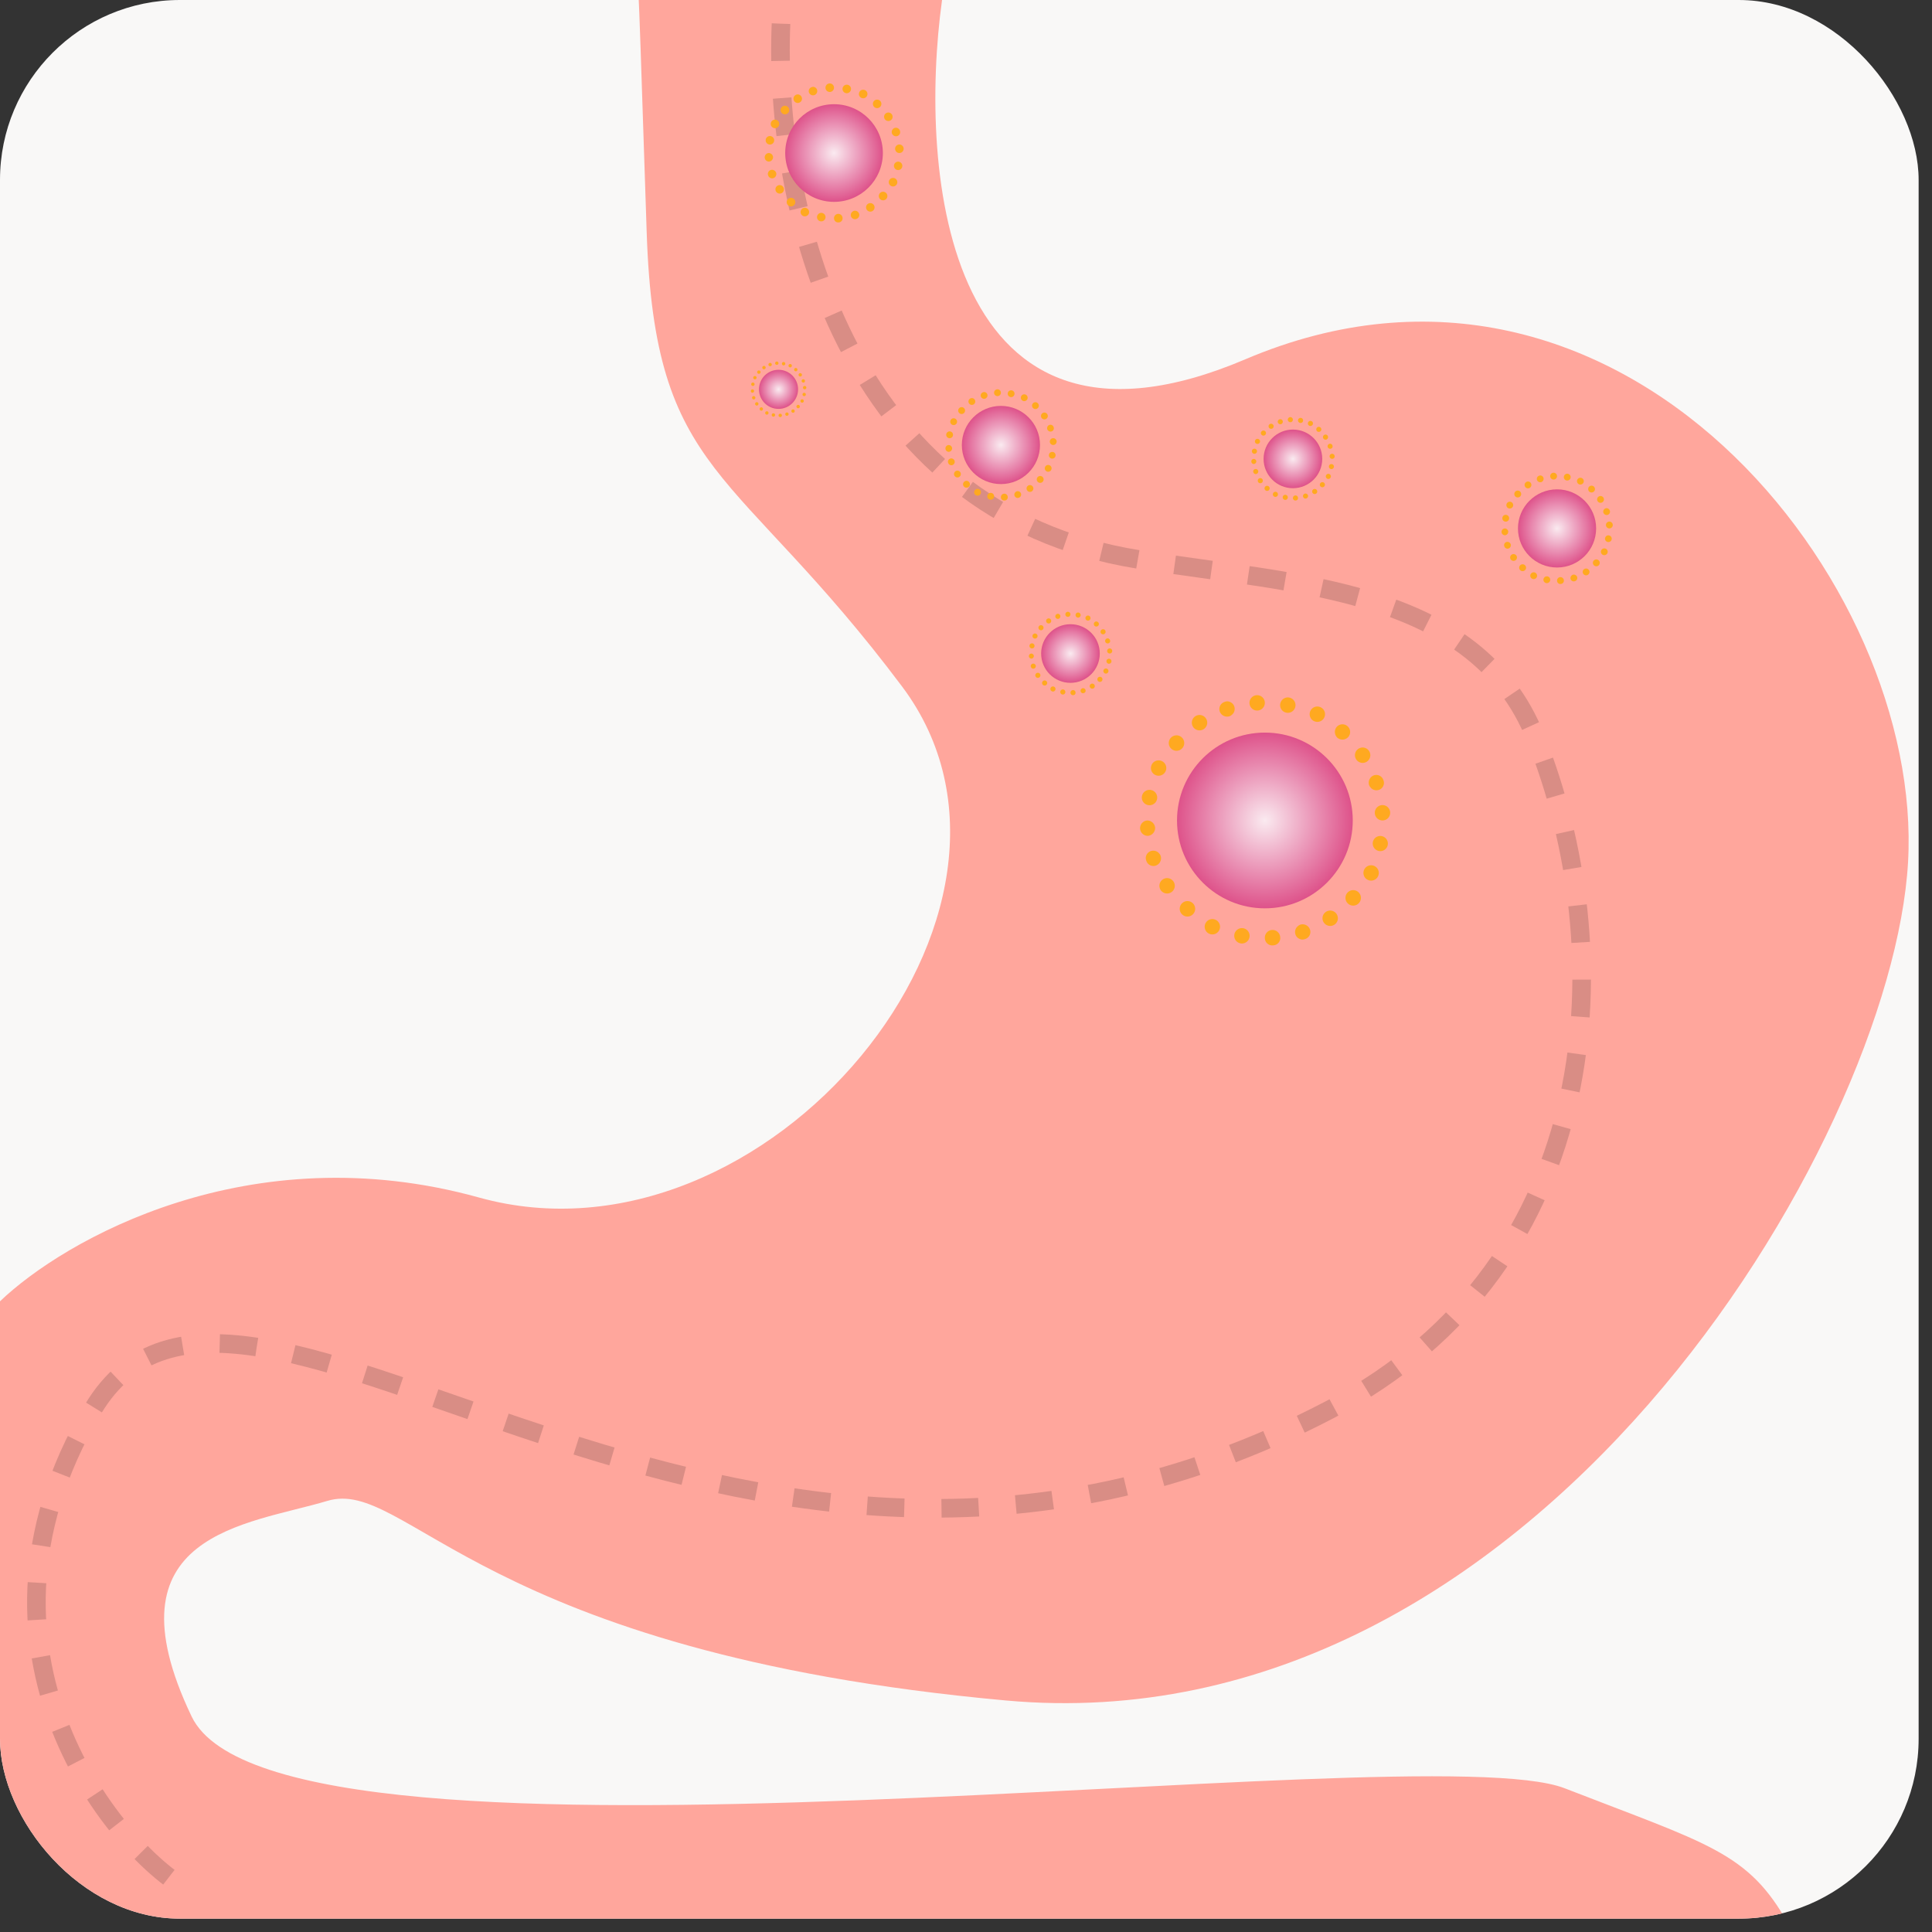 <svg xmlns="http://www.w3.org/2000/svg" fill="none" viewBox="0 0 121 121" height="121" width="121">
<rect x="0" y="0" width="121" height="121" fill="#333333" stroke="none"/>
<g clip-path="url(#clip0_3387_994)">
<rect fill="#F9F8F7" rx="11.265" height="120.163" width="120.163"></rect>
<path fill="#FFA69C" d="M0 81.5C4 77.667 15.6 71 30 75C48 80 67 57 56.5 43C46 29 41 30 40.5 14.5C40.144 3.464 40.026 0.323 40.004 2.04295e-05H40C40 -0.037 40.001 -0.04 40.004 2.04295e-05H59C57.5 10.833 59.2 30.5 78 22.5C101.5 12.5 120.5 36.5 119.5 54C118.5 71.5 96 109.5 63 106.5C30 103.5 25.5 92.5 20.5 94C15.5 95.5 6.5 96 12 107.5C17.5 119 89 108.5 98 112C107 115.5 109.5 116 112 120.5C114 124.1 22.833 127.667 -23 129L0 81.5Z"></path>
<path stroke-dasharray="2.33 2.33" stroke-width="1.165" stroke-opacity="0.15" stroke="black" d="M48.914 1.483C48.443 12.807 52.786 32.081 71.293 35.036C81.251 36.626 92.422 36.825 96.167 46.188C101.441 59.377 100.777 79.135 83.285 88.285C45.419 108.092 15.126 72.556 5.805 88.285C-3.516 104.014 8.135 116.831 12.213 118.578"></path>
<path fill="#FFA920" d="M86.331 53.293C86.212 53.262 86.109 53.186 86.044 53.082C85.979 52.977 85.956 52.852 85.981 52.732C86.001 52.639 86.048 52.554 86.116 52.488C86.184 52.423 86.271 52.379 86.364 52.362C86.457 52.346 86.554 52.358 86.64 52.397C86.727 52.435 86.8 52.499 86.85 52.579C86.9 52.66 86.925 52.754 86.922 52.848C86.918 52.943 86.887 53.035 86.831 53.111C86.775 53.188 86.698 53.246 86.609 53.279C86.519 53.311 86.423 53.316 86.331 53.293Z"></path>
<path fill="#FFA920" d="M85.597 55.068C85.501 55.002 85.433 54.904 85.405 54.791C85.376 54.679 85.389 54.56 85.441 54.457C85.493 54.353 85.58 54.272 85.687 54.227C85.794 54.183 85.913 54.178 86.023 54.214C86.089 54.236 86.15 54.272 86.201 54.319C86.251 54.366 86.291 54.423 86.318 54.487C86.345 54.551 86.357 54.62 86.355 54.689C86.352 54.759 86.335 54.827 86.304 54.888C86.273 54.95 86.229 55.005 86.175 55.048C86.121 55.092 86.059 55.123 85.992 55.14C85.924 55.157 85.854 55.16 85.786 55.147C85.718 55.135 85.653 55.108 85.597 55.068Z"></path>
<path fill="#FFA920" d="M84.429 56.598C84.332 56.513 84.273 56.393 84.265 56.265C84.257 56.136 84.299 56.01 84.385 55.913C84.469 55.816 84.589 55.757 84.718 55.748C84.846 55.74 84.973 55.783 85.07 55.868C85.118 55.91 85.157 55.961 85.185 56.018C85.213 56.076 85.23 56.138 85.234 56.201C85.238 56.265 85.23 56.329 85.209 56.389C85.189 56.45 85.157 56.505 85.115 56.553C85.073 56.601 85.021 56.641 84.964 56.669C84.907 56.697 84.845 56.714 84.781 56.718C84.718 56.722 84.654 56.713 84.593 56.693C84.533 56.672 84.477 56.64 84.429 56.598Z"></path>
<path fill="#FFA920" d="M82.899 57.765C82.849 57.685 82.824 57.592 82.826 57.497C82.829 57.402 82.859 57.31 82.914 57.233C82.968 57.156 83.044 57.096 83.132 57.061C83.221 57.026 83.317 57.019 83.41 57.038C83.502 57.058 83.587 57.105 83.653 57.172C83.72 57.24 83.764 57.326 83.782 57.419C83.8 57.512 83.791 57.608 83.754 57.695C83.718 57.783 83.657 57.858 83.578 57.91C83.524 57.947 83.464 57.972 83.4 57.984C83.337 57.996 83.271 57.996 83.208 57.982C83.144 57.968 83.085 57.942 83.031 57.905C82.978 57.868 82.933 57.82 82.899 57.765Z"></path>
<path fill="#FFA920" d="M81.124 58.499C81.092 58.379 81.108 58.25 81.167 58.141C81.196 58.09 81.234 58.045 81.28 58.008C81.324 57.965 81.376 57.932 81.434 57.91C81.552 57.873 81.68 57.882 81.792 57.935C81.904 57.988 81.992 58.081 82.038 58.196C82.061 58.256 82.072 58.32 82.07 58.385C82.067 58.449 82.051 58.512 82.023 58.57C81.995 58.628 81.955 58.679 81.906 58.721C81.858 58.763 81.801 58.794 81.739 58.813C81.675 58.836 81.608 58.847 81.54 58.845C81.475 58.839 81.412 58.819 81.355 58.787C81.298 58.758 81.249 58.717 81.209 58.668C81.169 58.618 81.14 58.561 81.124 58.499Z"></path>
<path fill="#FFA920" d="M79.216 58.757C79.207 58.63 79.249 58.504 79.333 58.407C79.417 58.31 79.536 58.251 79.664 58.242C79.791 58.233 79.917 58.275 80.014 58.359C80.111 58.443 80.17 58.561 80.179 58.689C80.188 58.753 80.182 58.819 80.164 58.881C80.145 58.943 80.114 59 80.071 59.049C80.029 59.098 79.977 59.138 79.918 59.165C79.859 59.192 79.796 59.207 79.731 59.208C79.667 59.215 79.602 59.209 79.541 59.19C79.48 59.17 79.423 59.138 79.374 59.096C79.326 59.054 79.287 59.002 79.26 58.943C79.233 58.885 79.218 58.822 79.216 58.757Z"></path>
<path fill="#FFA920" d="M77.311 58.499C77.333 58.407 77.381 58.323 77.45 58.258C77.519 58.193 77.605 58.15 77.699 58.133C77.792 58.117 77.888 58.129 77.975 58.167C78.061 58.205 78.135 58.268 78.186 58.347C78.238 58.427 78.265 58.52 78.263 58.615C78.262 58.709 78.233 58.802 78.18 58.88C78.127 58.959 78.052 59.019 77.964 59.055C77.876 59.091 77.78 59.1 77.687 59.082C77.623 59.07 77.563 59.045 77.509 59.008C77.456 58.972 77.41 58.925 77.375 58.871C77.34 58.816 77.316 58.755 77.305 58.691C77.294 58.628 77.296 58.562 77.311 58.499Z"></path>
<path fill="#FFA920" d="M75.534 57.765C75.6 57.67 75.698 57.602 75.81 57.574C75.922 57.545 76.041 57.558 76.145 57.61C76.249 57.661 76.33 57.749 76.374 57.856C76.419 57.963 76.424 58.082 76.387 58.192C76.366 58.258 76.33 58.318 76.283 58.369C76.236 58.42 76.179 58.46 76.115 58.487C76.051 58.513 75.982 58.526 75.912 58.523C75.843 58.521 75.775 58.504 75.713 58.473C75.651 58.442 75.597 58.398 75.553 58.344C75.51 58.29 75.479 58.227 75.462 58.16C75.445 58.093 75.442 58.023 75.454 57.955C75.467 57.887 75.494 57.822 75.534 57.765Z"></path>
<path fill="#FFA920" d="M74.004 56.598C74.089 56.501 74.209 56.442 74.337 56.434C74.466 56.425 74.592 56.468 74.689 56.553C74.786 56.638 74.845 56.758 74.853 56.886C74.862 57.015 74.819 57.142 74.734 57.238C74.692 57.286 74.641 57.325 74.584 57.354C74.526 57.382 74.464 57.398 74.401 57.403C74.272 57.411 74.145 57.368 74.049 57.283C73.952 57.198 73.893 57.078 73.884 56.95C73.876 56.821 73.919 56.695 74.004 56.598Z"></path>
<path fill="#FFA920" d="M72.839 55.068C72.919 55.018 73.013 54.992 73.107 54.995C73.202 54.998 73.294 55.028 73.371 55.083C73.449 55.137 73.508 55.213 73.543 55.301C73.578 55.389 73.586 55.486 73.566 55.578C73.546 55.671 73.499 55.756 73.432 55.822C73.364 55.888 73.278 55.933 73.186 55.951C73.093 55.969 72.996 55.959 72.909 55.923C72.821 55.886 72.746 55.825 72.694 55.747C72.657 55.693 72.632 55.633 72.62 55.569C72.607 55.505 72.608 55.44 72.621 55.376C72.635 55.313 72.661 55.253 72.698 55.2C72.736 55.147 72.784 55.102 72.839 55.068Z"></path>
<path fill="#FFA920" d="M72.103 53.292C72.223 53.261 72.352 53.276 72.461 53.335C72.513 53.363 72.559 53.4 72.596 53.446C72.638 53.49 72.671 53.543 72.692 53.6C72.73 53.718 72.722 53.846 72.669 53.959C72.617 54.072 72.523 54.16 72.408 54.206C72.348 54.23 72.284 54.24 72.219 54.238C72.155 54.235 72.092 54.219 72.034 54.191C71.976 54.163 71.925 54.124 71.883 54.075C71.841 54.026 71.81 53.969 71.791 53.907C71.766 53.843 71.755 53.775 71.757 53.707C71.765 53.642 71.784 53.579 71.814 53.521C71.844 53.465 71.885 53.416 71.935 53.377C71.984 53.337 72.041 53.309 72.103 53.292Z"></path>
<path fill="#FFA920" d="M71.845 51.385C71.97 51.383 72.091 51.429 72.184 51.513C72.277 51.597 72.335 51.713 72.346 51.837C72.349 51.96 72.308 52.079 72.229 52.173C72.15 52.267 72.04 52.329 71.919 52.348C71.856 52.352 71.793 52.344 71.732 52.325C71.672 52.305 71.617 52.273 71.569 52.232C71.521 52.19 71.481 52.14 71.453 52.083C71.424 52.026 71.407 51.965 71.403 51.902C71.398 51.838 71.406 51.775 71.426 51.715C71.446 51.654 71.477 51.599 71.519 51.551C71.56 51.503 71.611 51.464 71.667 51.435C71.724 51.407 71.786 51.39 71.849 51.385H71.845Z"></path>
<path fill="#FFA920" d="M72.103 49.48C72.195 49.501 72.279 49.549 72.344 49.618C72.409 49.687 72.452 49.774 72.468 49.867C72.484 49.96 72.473 50.056 72.435 50.143C72.397 50.23 72.334 50.304 72.254 50.355C72.175 50.406 72.082 50.433 71.987 50.432C71.892 50.431 71.8 50.402 71.722 50.348C71.643 50.295 71.582 50.22 71.546 50.132C71.51 50.044 71.501 49.948 71.52 49.855C71.532 49.792 71.557 49.731 71.593 49.678C71.63 49.624 71.677 49.578 71.731 49.543C71.785 49.508 71.846 49.484 71.91 49.473C71.974 49.462 72.039 49.465 72.103 49.48Z"></path>
<path fill="#FFA920" d="M72.839 47.706C72.934 47.773 73.002 47.871 73.03 47.983C73.059 48.095 73.046 48.214 72.994 48.318C72.942 48.421 72.855 48.503 72.748 48.547C72.641 48.592 72.522 48.596 72.412 48.56C72.346 48.539 72.286 48.503 72.235 48.456C72.184 48.409 72.144 48.351 72.117 48.288C72.091 48.224 72.078 48.155 72.081 48.085C72.083 48.016 72.1 47.948 72.131 47.886C72.162 47.824 72.206 47.77 72.26 47.726C72.314 47.683 72.377 47.651 72.444 47.634C72.511 47.617 72.581 47.615 72.649 47.627C72.717 47.64 72.782 47.667 72.839 47.706Z"></path>
<path fill="#FFA920" d="M74.004 46.172C74.101 46.257 74.16 46.377 74.168 46.505C74.177 46.634 74.134 46.761 74.049 46.857C73.964 46.954 73.844 47.013 73.716 47.022C73.587 47.03 73.46 46.987 73.364 46.902C73.316 46.86 73.276 46.809 73.248 46.752C73.22 46.695 73.203 46.633 73.199 46.569C73.195 46.505 73.204 46.441 73.224 46.381C73.245 46.321 73.277 46.265 73.319 46.217C73.361 46.169 73.412 46.13 73.469 46.102C73.526 46.073 73.588 46.057 73.652 46.053C73.716 46.048 73.78 46.057 73.84 46.077C73.9 46.098 73.956 46.13 74.004 46.172Z"></path>
<path fill="#FFA920" d="M75.534 45.005C75.585 45.085 75.61 45.179 75.608 45.274C75.605 45.368 75.575 45.46 75.52 45.538C75.466 45.616 75.39 45.676 75.302 45.71C75.213 45.745 75.117 45.753 75.024 45.733C74.931 45.713 74.847 45.666 74.78 45.599C74.714 45.531 74.669 45.445 74.651 45.352C74.634 45.258 74.644 45.162 74.68 45.075C74.717 44.987 74.779 44.913 74.857 44.86C74.911 44.824 74.971 44.798 75.035 44.786C75.098 44.773 75.164 44.774 75.227 44.788C75.29 44.801 75.35 44.828 75.403 44.865C75.456 44.902 75.5 44.95 75.534 45.005Z"></path>
<path fill="#FFA920" d="M77.312 44.271C77.344 44.392 77.329 44.52 77.269 44.63C77.24 44.681 77.202 44.727 77.156 44.764C77.112 44.807 77.06 44.84 77.002 44.86C76.884 44.898 76.755 44.889 76.643 44.836C76.531 44.783 76.442 44.69 76.396 44.574C76.373 44.514 76.363 44.45 76.366 44.386C76.369 44.322 76.385 44.259 76.413 44.201C76.442 44.143 76.481 44.092 76.53 44.05C76.579 44.008 76.636 43.976 76.697 43.957C76.759 43.931 76.825 43.92 76.892 43.924C76.959 43.929 77.024 43.949 77.081 43.983C77.138 44.012 77.187 44.053 77.227 44.103C77.266 44.152 77.295 44.21 77.312 44.271Z"></path>
<path fill="#FFA920" d="M79.217 44.013C79.219 44.136 79.173 44.255 79.09 44.346C79.007 44.436 78.892 44.492 78.77 44.501C78.647 44.51 78.525 44.472 78.43 44.394C78.335 44.316 78.272 44.205 78.256 44.083C78.248 44.018 78.252 43.952 78.27 43.889C78.288 43.825 78.319 43.766 78.36 43.715C78.401 43.664 78.453 43.622 78.511 43.592C78.57 43.562 78.634 43.543 78.699 43.538C78.765 43.534 78.831 43.542 78.893 43.564C78.955 43.586 79.012 43.62 79.06 43.664C79.109 43.708 79.148 43.762 79.175 43.822C79.202 43.882 79.216 43.947 79.217 44.013Z"></path>
<path fill="#FFA920" d="M81.125 44.271C81.103 44.364 81.055 44.447 80.986 44.513C80.917 44.578 80.831 44.621 80.737 44.637C80.644 44.653 80.548 44.642 80.461 44.603C80.374 44.566 80.301 44.503 80.249 44.423C80.198 44.343 80.171 44.251 80.172 44.156C80.174 44.061 80.203 43.969 80.256 43.89C80.309 43.812 80.384 43.751 80.472 43.715C80.56 43.679 80.656 43.67 80.749 43.688C80.812 43.701 80.873 43.726 80.926 43.763C80.98 43.799 81.025 43.846 81.06 43.9C81.095 43.955 81.119 44.016 81.13 44.079C81.141 44.143 81.139 44.208 81.125 44.271Z"></path>
<path fill="#FFA920" d="M82.9 45.005C82.833 45.1 82.735 45.168 82.623 45.197C82.511 45.225 82.392 45.213 82.288 45.161C82.185 45.109 82.103 45.022 82.059 44.915C82.014 44.808 82.01 44.688 82.046 44.578C82.067 44.513 82.103 44.452 82.15 44.401C82.197 44.351 82.254 44.31 82.319 44.284C82.382 44.257 82.451 44.245 82.521 44.247C82.59 44.249 82.658 44.267 82.72 44.298C82.782 44.329 82.836 44.373 82.88 44.427C82.923 44.481 82.954 44.543 82.972 44.61C82.989 44.678 82.991 44.748 82.979 44.816C82.966 44.884 82.939 44.949 82.9 45.005Z"></path>
<path fill="#FFA920" d="M84.43 46.172C84.343 46.261 84.225 46.314 84.101 46.321C83.977 46.327 83.855 46.286 83.759 46.207C83.67 46.123 83.614 46.008 83.603 45.886C83.592 45.764 83.626 45.642 83.7 45.543C83.74 45.492 83.79 45.45 83.847 45.419C83.905 45.388 83.967 45.369 84.032 45.363C84.097 45.357 84.162 45.364 84.224 45.384C84.286 45.404 84.343 45.436 84.392 45.478C84.441 45.52 84.481 45.572 84.51 45.631C84.539 45.689 84.555 45.752 84.559 45.817C84.562 45.882 84.553 45.947 84.53 46.008C84.508 46.069 84.474 46.125 84.43 46.172Z"></path>
<path fill="#FFA920" d="M85.597 47.707C85.516 47.757 85.423 47.783 85.328 47.78C85.234 47.778 85.141 47.747 85.064 47.693C84.986 47.639 84.926 47.562 84.892 47.474C84.857 47.386 84.849 47.289 84.869 47.197C84.889 47.104 84.936 47.019 85.004 46.953C85.071 46.886 85.157 46.842 85.25 46.824C85.343 46.806 85.44 46.816 85.527 46.853C85.615 46.889 85.689 46.951 85.742 47.03C85.778 47.084 85.803 47.144 85.815 47.207C85.828 47.271 85.827 47.336 85.813 47.399C85.8 47.462 85.774 47.522 85.737 47.575C85.699 47.628 85.652 47.673 85.597 47.707Z"></path>
<path fill="#FFA920" d="M86.331 49.48C86.21 49.512 86.082 49.496 85.972 49.435C85.921 49.407 85.876 49.37 85.84 49.324C85.797 49.28 85.765 49.228 85.744 49.17C85.706 49.052 85.715 48.924 85.767 48.812C85.82 48.699 85.913 48.611 86.028 48.564C86.088 48.541 86.152 48.53 86.217 48.533C86.281 48.535 86.344 48.551 86.402 48.58C86.46 48.608 86.512 48.648 86.553 48.697C86.595 48.746 86.626 48.803 86.645 48.865C86.669 48.928 86.68 48.996 86.677 49.064C86.671 49.129 86.652 49.192 86.621 49.249C86.592 49.306 86.55 49.356 86.501 49.395C86.451 49.435 86.393 49.464 86.331 49.48Z"></path>
<path fill="#FFA920" d="M86.589 51.385C86.466 51.386 86.347 51.341 86.257 51.258C86.167 51.174 86.112 51.06 86.103 50.937C86.095 50.815 86.133 50.694 86.21 50.598C86.288 50.503 86.399 50.441 86.521 50.425C86.586 50.416 86.652 50.421 86.716 50.439C86.779 50.457 86.838 50.487 86.889 50.529C86.94 50.57 86.982 50.622 87.013 50.681C87.043 50.739 87.061 50.803 87.066 50.869C87.07 50.934 87.062 51 87.04 51.063C87.018 51.125 86.984 51.182 86.939 51.23C86.894 51.279 86.84 51.317 86.78 51.344C86.72 51.371 86.655 51.385 86.589 51.385Z"></path>
<path fill="url(#paint0_radial_3387_994)" d="M79.219 56.888C82.258 56.888 84.722 54.424 84.722 51.385C84.722 48.346 82.258 45.882 79.219 45.882C76.18 45.882 73.716 48.346 73.716 51.385C73.716 54.424 76.18 56.888 79.219 56.888Z"></path>
<path fill="#FFA920" d="M100.68 33.943C100.627 33.929 100.581 33.896 100.552 33.849C100.523 33.803 100.513 33.747 100.524 33.694C100.533 33.653 100.554 33.615 100.584 33.586C100.614 33.556 100.653 33.537 100.694 33.529C100.736 33.522 100.779 33.528 100.817 33.545C100.856 33.562 100.888 33.59 100.911 33.626C100.933 33.662 100.944 33.703 100.943 33.746C100.941 33.788 100.927 33.828 100.902 33.863C100.877 33.897 100.843 33.923 100.803 33.937C100.764 33.951 100.721 33.954 100.68 33.943Z"></path>
<path fill="#FFA920" d="M100.353 34.733C100.311 34.703 100.281 34.66 100.268 34.61C100.255 34.56 100.261 34.507 100.284 34.461C100.307 34.415 100.346 34.379 100.393 34.359C100.441 34.339 100.494 34.337 100.543 34.353C100.572 34.363 100.599 34.379 100.622 34.4C100.644 34.42 100.662 34.446 100.674 34.474C100.686 34.503 100.691 34.534 100.69 34.564C100.689 34.595 100.681 34.625 100.668 34.653C100.654 34.681 100.634 34.705 100.61 34.724C100.586 34.743 100.558 34.757 100.529 34.765C100.499 34.773 100.468 34.773 100.437 34.768C100.407 34.763 100.378 34.751 100.353 34.733Z"></path>
<path fill="#FFA920" d="M99.834 35.413C99.791 35.375 99.765 35.322 99.761 35.265C99.757 35.208 99.776 35.151 99.814 35.108C99.852 35.065 99.905 35.039 99.962 35.035C100.019 35.032 100.076 35.051 100.119 35.089C100.14 35.107 100.158 35.13 100.17 35.155C100.183 35.181 100.19 35.209 100.192 35.237C100.194 35.265 100.19 35.293 100.181 35.32C100.172 35.347 100.157 35.372 100.139 35.393C100.12 35.415 100.097 35.432 100.072 35.444C100.046 35.457 100.019 35.465 99.99 35.466C99.962 35.468 99.934 35.464 99.907 35.455C99.88 35.446 99.855 35.432 99.834 35.413Z"></path>
<path fill="#FFA920" d="M99.154 35.932C99.132 35.896 99.12 35.855 99.121 35.813C99.123 35.771 99.136 35.73 99.16 35.695C99.185 35.661 99.218 35.634 99.258 35.619C99.297 35.604 99.34 35.6 99.381 35.609C99.422 35.618 99.46 35.639 99.489 35.669C99.519 35.699 99.539 35.737 99.547 35.778C99.555 35.819 99.55 35.862 99.534 35.901C99.518 35.94 99.491 35.973 99.456 35.997C99.432 36.013 99.405 36.024 99.377 36.029C99.348 36.035 99.319 36.035 99.291 36.029C99.263 36.023 99.236 36.011 99.213 35.994C99.189 35.978 99.169 35.957 99.154 35.932Z"></path>
<path fill="#FFA920" d="M98.364 36.258C98.35 36.205 98.357 36.148 98.383 36.099C98.396 36.076 98.413 36.056 98.434 36.04C98.453 36.021 98.476 36.006 98.502 35.996C98.555 35.98 98.611 35.984 98.661 36.008C98.711 36.031 98.75 36.073 98.771 36.124C98.781 36.15 98.786 36.179 98.785 36.207C98.784 36.236 98.776 36.264 98.764 36.29C98.751 36.316 98.734 36.339 98.712 36.357C98.69 36.376 98.665 36.39 98.638 36.398C98.609 36.408 98.579 36.413 98.549 36.412C98.52 36.409 98.492 36.401 98.467 36.387C98.442 36.374 98.42 36.355 98.402 36.333C98.384 36.311 98.371 36.286 98.364 36.258Z"></path>
<path fill="#FFA920" d="M97.516 36.373C97.512 36.317 97.531 36.261 97.568 36.218C97.605 36.175 97.658 36.148 97.715 36.144C97.772 36.14 97.828 36.159 97.871 36.196C97.914 36.233 97.94 36.286 97.944 36.343C97.948 36.371 97.946 36.401 97.938 36.428C97.929 36.456 97.915 36.481 97.896 36.503C97.877 36.525 97.854 36.542 97.828 36.554C97.802 36.567 97.774 36.573 97.745 36.574C97.716 36.577 97.688 36.574 97.66 36.566C97.633 36.557 97.608 36.543 97.586 36.524C97.565 36.505 97.547 36.482 97.535 36.456C97.523 36.43 97.517 36.402 97.516 36.373Z"></path>
<path fill="#FFA920" d="M96.669 36.258C96.678 36.217 96.7 36.18 96.731 36.151C96.761 36.122 96.8 36.103 96.841 36.096C96.883 36.089 96.925 36.094 96.964 36.111C97.003 36.128 97.035 36.156 97.058 36.191C97.081 36.226 97.093 36.268 97.092 36.31C97.092 36.352 97.079 36.393 97.055 36.428C97.031 36.463 96.998 36.49 96.959 36.506C96.92 36.522 96.877 36.526 96.836 36.518C96.808 36.512 96.781 36.501 96.757 36.485C96.733 36.469 96.713 36.448 96.697 36.424C96.682 36.4 96.671 36.372 96.666 36.344C96.661 36.316 96.662 36.286 96.669 36.258Z"></path>
<path fill="#FFA920" d="M95.878 35.932C95.908 35.89 95.951 35.86 96.001 35.847C96.051 35.834 96.104 35.84 96.15 35.863C96.196 35.886 96.232 35.925 96.252 35.972C96.272 36.02 96.274 36.073 96.258 36.122C96.248 36.151 96.232 36.178 96.211 36.201C96.191 36.223 96.165 36.241 96.136 36.253C96.108 36.265 96.077 36.27 96.047 36.269C96.016 36.268 95.986 36.261 95.958 36.247C95.93 36.233 95.906 36.213 95.887 36.19C95.868 36.166 95.854 36.138 95.846 36.108C95.838 36.078 95.837 36.047 95.843 36.016C95.849 35.986 95.861 35.957 95.878 35.932Z"></path>
<path fill="#FFA920" d="M95.198 35.413C95.236 35.37 95.289 35.344 95.346 35.34C95.403 35.336 95.46 35.355 95.503 35.393C95.546 35.431 95.572 35.484 95.576 35.541C95.58 35.599 95.56 35.655 95.523 35.698C95.504 35.719 95.481 35.737 95.456 35.749C95.43 35.762 95.403 35.769 95.374 35.771C95.317 35.775 95.261 35.756 95.218 35.718C95.175 35.68 95.149 35.627 95.145 35.57C95.141 35.512 95.16 35.456 95.198 35.413Z"></path>
<path fill="#FFA920" d="M94.68 34.733C94.716 34.711 94.757 34.699 94.799 34.7C94.841 34.702 94.882 34.715 94.917 34.739C94.951 34.764 94.978 34.797 94.993 34.837C95.008 34.876 95.012 34.919 95.003 34.96C94.994 35.001 94.974 35.039 94.944 35.068C94.913 35.097 94.876 35.117 94.834 35.126C94.793 35.133 94.75 35.129 94.711 35.113C94.672 35.097 94.639 35.07 94.615 35.035C94.599 35.011 94.588 34.984 94.582 34.956C94.577 34.927 94.577 34.898 94.583 34.87C94.589 34.842 94.601 34.815 94.618 34.791C94.634 34.768 94.655 34.748 94.68 34.733Z"></path>
<path fill="#FFA920" d="M94.353 33.943C94.406 33.929 94.463 33.936 94.512 33.962C94.535 33.974 94.556 33.991 94.572 34.012C94.591 34.031 94.605 34.054 94.615 34.08C94.632 34.133 94.628 34.19 94.605 34.24C94.581 34.29 94.54 34.329 94.489 34.349C94.462 34.36 94.433 34.365 94.405 34.364C94.376 34.362 94.348 34.355 94.322 34.343C94.297 34.331 94.274 34.313 94.255 34.291C94.236 34.269 94.222 34.244 94.214 34.217C94.203 34.188 94.198 34.158 94.199 34.127C94.203 34.099 94.211 34.071 94.225 34.045C94.238 34.02 94.256 33.998 94.278 33.98C94.3 33.963 94.326 33.95 94.353 33.943Z"></path>
<path fill="#FFA920" d="M94.238 33.095C94.294 33.094 94.348 33.115 94.389 33.152C94.43 33.189 94.456 33.241 94.461 33.296C94.462 33.351 94.444 33.404 94.409 33.446C94.374 33.487 94.325 33.515 94.271 33.523C94.243 33.525 94.215 33.522 94.188 33.513C94.161 33.504 94.137 33.49 94.115 33.472C94.094 33.453 94.076 33.431 94.064 33.406C94.051 33.38 94.043 33.353 94.041 33.325C94.039 33.297 94.043 33.268 94.052 33.242C94.061 33.215 94.075 33.19 94.093 33.169C94.112 33.148 94.134 33.13 94.159 33.117C94.184 33.105 94.212 33.097 94.24 33.095H94.238Z"></path>
<path fill="#FFA920" d="M94.353 32.248C94.394 32.257 94.431 32.279 94.46 32.309C94.489 32.34 94.508 32.379 94.515 32.42C94.522 32.462 94.517 32.504 94.5 32.543C94.484 32.581 94.456 32.614 94.42 32.637C94.385 32.66 94.343 32.672 94.301 32.671C94.259 32.671 94.218 32.658 94.183 32.634C94.148 32.61 94.121 32.577 94.105 32.538C94.089 32.499 94.085 32.456 94.094 32.415C94.099 32.386 94.11 32.36 94.126 32.336C94.142 32.312 94.163 32.292 94.187 32.276C94.212 32.26 94.239 32.25 94.267 32.245C94.296 32.24 94.325 32.241 94.353 32.248Z"></path>
<path fill="#FFA920" d="M94.68 31.459C94.722 31.489 94.752 31.532 94.765 31.582C94.778 31.632 94.772 31.685 94.749 31.731C94.726 31.777 94.687 31.814 94.64 31.833C94.592 31.853 94.539 31.855 94.49 31.839C94.461 31.829 94.434 31.814 94.411 31.793C94.389 31.772 94.371 31.746 94.359 31.718C94.347 31.689 94.342 31.659 94.343 31.628C94.344 31.597 94.352 31.567 94.365 31.539C94.379 31.512 94.399 31.487 94.423 31.468C94.447 31.449 94.475 31.435 94.504 31.427C94.534 31.42 94.565 31.419 94.596 31.424C94.626 31.43 94.655 31.442 94.68 31.459Z"></path>
<path fill="#FFA920" d="M95.198 30.777C95.241 30.815 95.267 30.868 95.271 30.925C95.275 30.982 95.256 31.039 95.218 31.082C95.18 31.125 95.127 31.151 95.07 31.155C95.013 31.159 94.956 31.14 94.913 31.102C94.892 31.083 94.874 31.06 94.862 31.035C94.849 31.009 94.842 30.982 94.84 30.953C94.838 30.925 94.842 30.897 94.851 30.87C94.86 30.843 94.875 30.818 94.893 30.797C94.912 30.776 94.935 30.758 94.96 30.746C94.986 30.733 95.013 30.726 95.042 30.724C95.07 30.722 95.098 30.726 95.125 30.735C95.152 30.744 95.177 30.758 95.198 30.777Z"></path>
<path fill="#FFA920" d="M95.879 30.258C95.901 30.294 95.912 30.335 95.911 30.377C95.91 30.42 95.897 30.46 95.872 30.495C95.848 30.529 95.814 30.556 95.775 30.572C95.736 30.587 95.693 30.59 95.652 30.582C95.611 30.573 95.573 30.552 95.543 30.522C95.514 30.492 95.494 30.453 95.486 30.412C95.478 30.371 95.483 30.328 95.499 30.289C95.515 30.25 95.543 30.217 95.578 30.193C95.601 30.177 95.628 30.166 95.656 30.16C95.685 30.155 95.714 30.155 95.742 30.161C95.77 30.167 95.797 30.179 95.82 30.196C95.844 30.212 95.864 30.233 95.879 30.258Z"></path>
<path fill="#FFA920" d="M96.669 29.932C96.684 29.985 96.677 30.042 96.65 30.091C96.638 30.114 96.621 30.134 96.6 30.151C96.581 30.17 96.557 30.184 96.532 30.194C96.479 30.21 96.422 30.206 96.372 30.183C96.322 30.159 96.283 30.118 96.262 30.067C96.252 30.04 96.247 30.011 96.249 29.983C96.25 29.954 96.257 29.926 96.27 29.9C96.282 29.875 96.3 29.852 96.322 29.833C96.343 29.815 96.369 29.801 96.396 29.792C96.423 29.78 96.453 29.776 96.483 29.777C96.512 29.779 96.541 29.788 96.567 29.803C96.592 29.817 96.614 29.835 96.632 29.857C96.649 29.879 96.662 29.904 96.669 29.932Z"></path>
<path fill="#FFA920" d="M97.516 29.817C97.517 29.872 97.497 29.924 97.46 29.965C97.423 30.005 97.372 30.03 97.317 30.034C97.263 30.038 97.209 30.021 97.166 29.986C97.124 29.952 97.096 29.902 97.089 29.848C97.085 29.819 97.087 29.79 97.095 29.762C97.103 29.733 97.117 29.707 97.135 29.685C97.154 29.662 97.177 29.643 97.203 29.63C97.228 29.616 97.257 29.608 97.286 29.606C97.315 29.604 97.344 29.608 97.372 29.617C97.4 29.627 97.425 29.642 97.447 29.662C97.468 29.681 97.486 29.705 97.498 29.732C97.509 29.759 97.516 29.788 97.516 29.817Z"></path>
<path fill="#FFA920" d="M98.364 29.932C98.355 29.973 98.333 30.01 98.303 30.039C98.272 30.068 98.234 30.087 98.192 30.094C98.151 30.102 98.108 30.096 98.069 30.079C98.031 30.063 97.998 30.035 97.975 29.999C97.952 29.964 97.94 29.922 97.941 29.88C97.942 29.838 97.954 29.797 97.978 29.762C98.002 29.728 98.035 29.701 98.074 29.684C98.113 29.669 98.156 29.664 98.197 29.673C98.225 29.678 98.252 29.689 98.276 29.706C98.3 29.722 98.32 29.743 98.336 29.767C98.351 29.791 98.362 29.818 98.367 29.846C98.372 29.875 98.371 29.904 98.364 29.932Z"></path>
<path fill="#FFA920" d="M99.154 30.258C99.125 30.3 99.081 30.331 99.031 30.343C98.981 30.356 98.928 30.35 98.882 30.327C98.836 30.304 98.8 30.265 98.78 30.218C98.76 30.17 98.758 30.117 98.774 30.068C98.784 30.039 98.8 30.012 98.821 29.99C98.842 29.967 98.867 29.949 98.896 29.937C98.924 29.925 98.955 29.92 98.986 29.921C99.016 29.922 99.046 29.93 99.074 29.944C99.102 29.957 99.126 29.977 99.145 30.001C99.165 30.025 99.178 30.053 99.186 30.082C99.194 30.112 99.195 30.143 99.189 30.174C99.184 30.204 99.172 30.233 99.154 30.258Z"></path>
<path fill="#FFA920" d="M99.834 30.777C99.796 30.817 99.743 30.84 99.688 30.843C99.633 30.846 99.579 30.828 99.536 30.792C99.496 30.755 99.472 30.704 99.467 30.65C99.462 30.595 99.477 30.541 99.51 30.497C99.528 30.474 99.55 30.456 99.575 30.442C99.601 30.428 99.629 30.42 99.657 30.417C99.686 30.414 99.715 30.418 99.743 30.426C99.77 30.435 99.796 30.449 99.818 30.468C99.84 30.487 99.857 30.51 99.87 30.536C99.883 30.562 99.89 30.59 99.892 30.619C99.893 30.648 99.889 30.677 99.879 30.704C99.869 30.731 99.854 30.756 99.834 30.777Z"></path>
<path fill="#FFA920" d="M100.353 31.459C100.317 31.482 100.276 31.493 100.234 31.492C100.192 31.491 100.151 31.477 100.116 31.453C100.082 31.429 100.055 31.395 100.04 31.356C100.024 31.317 100.021 31.274 100.03 31.233C100.038 31.191 100.059 31.154 100.089 31.124C100.12 31.095 100.158 31.075 100.199 31.067C100.241 31.059 100.283 31.064 100.322 31.08C100.361 31.096 100.394 31.123 100.418 31.159C100.434 31.182 100.445 31.209 100.45 31.237C100.456 31.266 100.456 31.295 100.45 31.323C100.443 31.351 100.432 31.377 100.415 31.401C100.399 31.424 100.378 31.444 100.353 31.459Z"></path>
<path fill="#FFA920" d="M100.68 32.248C100.626 32.262 100.569 32.255 100.52 32.228C100.497 32.215 100.477 32.199 100.461 32.179C100.442 32.159 100.428 32.136 100.419 32.11C100.402 32.058 100.405 32.001 100.429 31.951C100.452 31.901 100.494 31.861 100.545 31.841C100.572 31.83 100.6 31.826 100.629 31.827C100.657 31.828 100.685 31.835 100.711 31.848C100.737 31.86 100.76 31.878 100.778 31.9C100.797 31.922 100.811 31.947 100.819 31.974C100.83 32.003 100.835 32.033 100.833 32.063C100.831 32.092 100.822 32.12 100.809 32.145C100.795 32.17 100.777 32.193 100.755 32.21C100.733 32.228 100.707 32.241 100.68 32.248Z"></path>
<path fill="#FFA920" d="M100.794 33.095C100.74 33.096 100.687 33.075 100.647 33.038C100.607 33.001 100.582 32.95 100.578 32.896C100.575 32.841 100.592 32.788 100.626 32.745C100.661 32.703 100.71 32.675 100.764 32.668C100.793 32.664 100.823 32.666 100.851 32.674C100.879 32.682 100.905 32.696 100.928 32.714C100.951 32.733 100.969 32.756 100.983 32.782C100.996 32.808 101.004 32.836 101.006 32.865C101.009 32.895 101.005 32.924 100.995 32.952C100.985 32.979 100.97 33.005 100.95 33.026C100.93 33.048 100.906 33.065 100.879 33.077C100.853 33.089 100.824 33.095 100.794 33.095Z"></path>
<path fill="url(#paint1_radial_3387_994)" d="M97.517 35.542C98.869 35.542 99.964 34.447 99.964 33.095C99.964 31.744 98.869 30.648 97.517 30.648C96.166 30.648 95.07 31.744 95.07 33.095C95.07 34.447 96.166 35.542 97.517 35.542Z"></path>
<path fill="#FFA920" d="M83.347 29.376C83.307 29.365 83.273 29.34 83.251 29.305C83.229 29.27 83.222 29.229 83.23 29.189C83.236 29.158 83.252 29.129 83.275 29.107C83.298 29.085 83.326 29.071 83.358 29.065C83.389 29.06 83.421 29.064 83.45 29.077C83.479 29.09 83.503 29.111 83.52 29.138C83.537 29.165 83.545 29.196 83.544 29.227C83.543 29.259 83.532 29.29 83.513 29.315C83.495 29.341 83.469 29.36 83.439 29.371C83.41 29.382 83.377 29.384 83.347 29.376Z"></path>
<path fill="#FFA920" d="M83.102 29.968C83.07 29.946 83.047 29.913 83.038 29.876C83.028 29.838 83.032 29.799 83.05 29.764C83.067 29.73 83.096 29.702 83.132 29.688C83.167 29.673 83.207 29.671 83.244 29.683C83.266 29.69 83.286 29.702 83.303 29.718C83.32 29.734 83.333 29.753 83.342 29.774C83.351 29.796 83.355 29.819 83.354 29.842C83.354 29.865 83.348 29.887 83.338 29.908C83.327 29.929 83.312 29.947 83.295 29.961C83.277 29.976 83.256 29.986 83.233 29.992C83.211 29.998 83.188 29.998 83.165 29.994C83.142 29.99 83.121 29.981 83.102 29.968Z"></path>
<path fill="#FFA920" d="M82.712 30.478C82.68 30.45 82.66 30.41 82.657 30.367C82.655 30.324 82.669 30.282 82.697 30.25C82.726 30.217 82.766 30.198 82.808 30.195C82.851 30.192 82.894 30.206 82.926 30.235C82.942 30.249 82.955 30.266 82.964 30.285C82.974 30.304 82.979 30.325 82.981 30.346C82.982 30.367 82.979 30.388 82.972 30.409C82.966 30.429 82.955 30.447 82.941 30.463C82.927 30.479 82.91 30.492 82.891 30.502C82.872 30.511 82.851 30.517 82.83 30.518C82.808 30.519 82.787 30.517 82.767 30.51C82.747 30.503 82.728 30.492 82.712 30.478Z"></path>
<path fill="#FFA920" d="M82.202 30.867C82.185 30.841 82.177 30.809 82.178 30.778C82.178 30.746 82.189 30.716 82.207 30.69C82.225 30.664 82.25 30.644 82.28 30.633C82.309 30.621 82.341 30.618 82.372 30.625C82.403 30.632 82.431 30.647 82.453 30.67C82.475 30.692 82.49 30.721 82.496 30.752C82.502 30.783 82.499 30.815 82.487 30.844C82.475 30.873 82.454 30.898 82.428 30.916C82.41 30.928 82.39 30.936 82.369 30.94C82.348 30.944 82.326 30.944 82.305 30.94C82.284 30.935 82.264 30.927 82.246 30.914C82.228 30.902 82.213 30.886 82.202 30.867Z"></path>
<path fill="#FFA920" d="M81.61 31.112C81.599 31.072 81.605 31.029 81.624 30.992C81.634 30.976 81.647 30.96 81.662 30.948C81.677 30.934 81.694 30.923 81.713 30.916C81.753 30.903 81.795 30.906 81.833 30.924C81.87 30.942 81.899 30.973 81.915 31.011C81.923 31.031 81.926 31.052 81.925 31.074C81.924 31.095 81.919 31.116 81.91 31.136C81.9 31.155 81.887 31.172 81.871 31.186C81.855 31.2 81.836 31.21 81.815 31.217C81.794 31.224 81.771 31.228 81.749 31.227C81.727 31.225 81.706 31.219 81.687 31.208C81.668 31.198 81.651 31.185 81.638 31.168C81.625 31.152 81.615 31.133 81.61 31.112Z"></path>
<path fill="#FFA920" d="M80.974 31.198C80.971 31.156 80.985 31.114 81.013 31.081C81.041 31.049 81.081 31.029 81.123 31.026C81.166 31.023 81.208 31.037 81.24 31.065C81.272 31.093 81.292 31.133 81.295 31.175C81.298 31.197 81.296 31.219 81.29 31.239C81.284 31.26 81.273 31.279 81.259 31.296C81.245 31.312 81.228 31.325 81.208 31.334C81.189 31.343 81.167 31.348 81.146 31.349C81.124 31.351 81.103 31.349 81.082 31.342C81.062 31.336 81.043 31.325 81.027 31.311C81.011 31.297 80.998 31.28 80.989 31.26C80.979 31.241 80.975 31.22 80.974 31.198Z"></path>
<path fill="#FFA920" d="M80.338 31.112C80.345 31.081 80.362 31.053 80.385 31.032C80.407 31.01 80.436 30.996 80.467 30.99C80.499 30.985 80.531 30.989 80.559 31.001C80.588 31.014 80.613 31.035 80.63 31.061C80.647 31.088 80.656 31.119 80.656 31.151C80.655 31.182 80.646 31.213 80.628 31.239C80.61 31.265 80.585 31.286 80.556 31.298C80.527 31.31 80.495 31.313 80.463 31.306C80.442 31.302 80.422 31.294 80.404 31.282C80.386 31.27 80.371 31.254 80.359 31.236C80.348 31.218 80.34 31.198 80.336 31.176C80.332 31.155 80.333 31.133 80.338 31.112Z"></path>
<path fill="#FFA920" d="M79.745 30.867C79.767 30.836 79.8 30.813 79.838 30.803C79.875 30.794 79.915 30.798 79.949 30.815C79.984 30.833 80.011 30.862 80.026 30.898C80.041 30.933 80.042 30.973 80.03 31.01C80.023 31.032 80.011 31.052 79.995 31.069C79.98 31.086 79.96 31.099 79.939 31.108C79.918 31.117 79.895 31.121 79.872 31.12C79.849 31.119 79.826 31.114 79.805 31.103C79.785 31.093 79.766 31.078 79.752 31.06C79.737 31.042 79.727 31.021 79.721 30.999C79.716 30.977 79.715 30.953 79.719 30.93C79.723 30.908 79.732 30.886 79.745 30.867Z"></path>
<path fill="#FFA920" d="M79.235 30.478C79.264 30.446 79.304 30.426 79.347 30.423C79.389 30.42 79.432 30.435 79.464 30.463C79.496 30.491 79.516 30.531 79.519 30.574C79.522 30.617 79.507 30.659 79.479 30.692C79.465 30.708 79.448 30.721 79.429 30.73C79.41 30.739 79.389 30.745 79.368 30.746C79.325 30.749 79.283 30.735 79.25 30.706C79.218 30.678 79.198 30.638 79.195 30.595C79.193 30.552 79.207 30.51 79.235 30.478Z"></path>
<path fill="#FFA920" d="M78.847 29.968C78.873 29.951 78.905 29.943 78.936 29.944C78.968 29.944 78.998 29.955 79.024 29.973C79.05 29.991 79.07 30.016 79.082 30.046C79.093 30.075 79.096 30.107 79.089 30.138C79.082 30.169 79.067 30.197 79.044 30.219C79.022 30.241 78.993 30.256 78.962 30.262C78.931 30.268 78.899 30.265 78.87 30.253C78.841 30.241 78.816 30.22 78.798 30.194C78.786 30.176 78.778 30.156 78.773 30.135C78.769 30.114 78.769 30.092 78.774 30.071C78.779 30.049 78.787 30.029 78.8 30.012C78.812 29.994 78.828 29.979 78.847 29.968Z"></path>
<path fill="#FFA920" d="M78.601 29.376C78.642 29.365 78.684 29.37 78.721 29.39C78.738 29.399 78.754 29.412 78.766 29.427C78.78 29.442 78.791 29.459 78.798 29.478C78.811 29.518 78.808 29.561 78.79 29.598C78.773 29.636 78.742 29.665 78.703 29.68C78.683 29.688 78.662 29.692 78.64 29.691C78.619 29.69 78.598 29.685 78.579 29.675C78.559 29.666 78.542 29.653 78.528 29.637C78.514 29.62 78.504 29.601 78.497 29.581C78.489 29.559 78.485 29.537 78.486 29.514C78.489 29.492 78.495 29.471 78.505 29.452C78.515 29.433 78.529 29.417 78.545 29.404C78.562 29.391 78.581 29.381 78.601 29.376Z"></path>
<path fill="#FFA920" d="M78.515 28.739C78.557 28.739 78.598 28.754 78.629 28.782C78.66 28.81 78.679 28.849 78.683 28.89C78.684 28.931 78.67 28.971 78.644 29.002C78.617 29.034 78.581 29.054 78.54 29.061C78.519 29.062 78.498 29.059 78.478 29.053C78.458 29.046 78.439 29.036 78.423 29.022C78.407 29.008 78.394 28.991 78.385 28.972C78.375 28.953 78.37 28.933 78.368 28.912C78.366 28.891 78.369 28.869 78.376 28.849C78.382 28.829 78.393 28.811 78.407 28.795C78.421 28.779 78.437 28.766 78.456 28.756C78.475 28.747 78.496 28.741 78.517 28.739H78.515Z"></path>
<path fill="#FFA920" d="M78.601 28.104C78.632 28.111 78.66 28.127 78.682 28.15C78.704 28.173 78.718 28.202 78.723 28.233C78.729 28.264 78.725 28.296 78.712 28.325C78.7 28.354 78.679 28.379 78.652 28.396C78.626 28.413 78.594 28.422 78.563 28.422C78.531 28.421 78.501 28.412 78.474 28.394C78.448 28.376 78.428 28.351 78.416 28.322C78.404 28.292 78.401 28.26 78.407 28.229C78.411 28.208 78.419 28.188 78.432 28.17C78.444 28.152 78.459 28.137 78.478 28.125C78.496 28.113 78.516 28.106 78.537 28.102C78.559 28.098 78.58 28.099 78.601 28.104Z"></path>
<path fill="#FFA920" d="M78.847 27.513C78.879 27.535 78.901 27.567 78.911 27.605C78.92 27.642 78.916 27.682 78.899 27.717C78.881 27.751 78.852 27.778 78.817 27.793C78.781 27.808 78.741 27.809 78.704 27.797C78.683 27.79 78.662 27.778 78.645 27.763C78.629 27.747 78.615 27.728 78.606 27.706C78.597 27.685 78.593 27.662 78.594 27.639C78.595 27.616 78.6 27.593 78.611 27.573C78.621 27.552 78.636 27.534 78.654 27.519C78.672 27.505 78.693 27.494 78.715 27.489C78.737 27.483 78.761 27.482 78.784 27.486C78.806 27.49 78.828 27.499 78.847 27.513Z"></path>
<path fill="#FFA920" d="M79.235 27.001C79.268 27.029 79.287 27.07 79.29 27.112C79.293 27.155 79.279 27.197 79.25 27.23C79.222 27.262 79.182 27.282 79.139 27.285C79.096 27.287 79.054 27.273 79.022 27.245C79.006 27.231 78.993 27.214 78.983 27.195C78.974 27.175 78.968 27.155 78.967 27.134C78.966 27.112 78.968 27.091 78.975 27.071C78.982 27.051 78.993 27.032 79.007 27.016C79.021 27 79.038 26.987 79.057 26.978C79.076 26.968 79.097 26.963 79.118 26.961C79.139 26.96 79.16 26.963 79.181 26.97C79.201 26.976 79.219 26.987 79.235 27.001Z"></path>
<path fill="#FFA920" d="M79.746 26.612C79.762 26.639 79.771 26.67 79.77 26.701C79.769 26.733 79.759 26.764 79.741 26.79C79.723 26.815 79.698 26.835 79.668 26.847C79.639 26.858 79.606 26.861 79.576 26.855C79.545 26.848 79.516 26.832 79.494 26.81C79.472 26.787 79.457 26.758 79.451 26.727C79.445 26.696 79.449 26.664 79.461 26.635C79.473 26.606 79.494 26.581 79.52 26.563C79.538 26.551 79.558 26.543 79.579 26.539C79.6 26.535 79.622 26.535 79.643 26.539C79.664 26.544 79.684 26.552 79.702 26.565C79.719 26.578 79.734 26.593 79.746 26.612Z"></path>
<path fill="#FFA920" d="M80.339 26.367C80.349 26.407 80.344 26.45 80.324 26.487C80.315 26.504 80.302 26.519 80.287 26.532C80.272 26.546 80.255 26.557 80.235 26.564C80.196 26.576 80.153 26.573 80.116 26.555C80.078 26.538 80.049 26.507 80.033 26.468C80.026 26.448 80.022 26.427 80.023 26.405C80.024 26.384 80.03 26.363 80.039 26.344C80.048 26.324 80.062 26.307 80.078 26.293C80.094 26.279 80.113 26.269 80.134 26.262C80.154 26.254 80.176 26.25 80.199 26.251C80.221 26.253 80.243 26.26 80.262 26.271C80.281 26.281 80.297 26.294 80.31 26.311C80.323 26.328 80.333 26.347 80.339 26.367Z"></path>
<path fill="#FFA920" d="M80.974 26.281C80.975 26.322 80.959 26.362 80.932 26.392C80.904 26.422 80.866 26.441 80.825 26.444C80.784 26.447 80.743 26.434 80.712 26.408C80.68 26.382 80.659 26.345 80.653 26.305C80.651 26.283 80.652 26.261 80.658 26.24C80.664 26.218 80.674 26.199 80.688 26.182C80.702 26.165 80.719 26.151 80.739 26.141C80.758 26.131 80.779 26.124 80.801 26.123C80.823 26.121 80.845 26.124 80.866 26.131C80.886 26.139 80.906 26.15 80.922 26.165C80.938 26.18 80.951 26.197 80.96 26.217C80.969 26.238 80.974 26.259 80.974 26.281Z"></path>
<path fill="#FFA920" d="M81.61 26.367C81.603 26.398 81.587 26.426 81.564 26.448C81.541 26.469 81.512 26.484 81.481 26.489C81.45 26.494 81.418 26.491 81.389 26.478C81.36 26.465 81.335 26.444 81.318 26.418C81.301 26.391 81.292 26.36 81.292 26.328C81.293 26.297 81.302 26.266 81.32 26.24C81.338 26.214 81.363 26.194 81.392 26.182C81.421 26.17 81.454 26.166 81.485 26.173C81.506 26.177 81.526 26.185 81.544 26.198C81.562 26.21 81.577 26.225 81.588 26.243C81.6 26.262 81.608 26.282 81.612 26.303C81.615 26.324 81.615 26.346 81.61 26.367Z"></path>
<path fill="#FFA920" d="M82.202 26.612C82.18 26.644 82.147 26.666 82.11 26.676C82.073 26.685 82.033 26.681 81.998 26.664C81.964 26.646 81.937 26.617 81.922 26.582C81.907 26.546 81.905 26.506 81.918 26.47C81.925 26.448 81.937 26.427 81.952 26.41C81.968 26.393 81.987 26.38 82.008 26.371C82.03 26.362 82.053 26.358 82.076 26.359C82.099 26.36 82.122 26.366 82.142 26.376C82.163 26.386 82.181 26.401 82.196 26.419C82.21 26.437 82.221 26.458 82.226 26.48C82.232 26.503 82.233 26.526 82.229 26.549C82.225 26.571 82.216 26.593 82.202 26.612Z"></path>
<path fill="#FFA920" d="M82.713 27.001C82.683 27.031 82.644 27.048 82.603 27.05C82.561 27.053 82.521 27.039 82.489 27.012C82.459 26.984 82.441 26.946 82.437 26.906C82.433 26.865 82.445 26.824 82.469 26.791C82.483 26.774 82.499 26.76 82.518 26.75C82.537 26.739 82.558 26.733 82.58 26.731C82.601 26.729 82.623 26.731 82.644 26.738C82.664 26.745 82.683 26.755 82.7 26.77C82.716 26.784 82.73 26.801 82.739 26.82C82.749 26.84 82.754 26.861 82.755 26.883C82.757 26.904 82.754 26.926 82.746 26.946C82.739 26.967 82.727 26.985 82.713 27.001Z"></path>
<path fill="#FFA920" d="M83.102 27.513C83.075 27.53 83.044 27.538 83.012 27.537C82.981 27.537 82.95 27.526 82.924 27.508C82.898 27.49 82.878 27.465 82.867 27.435C82.855 27.406 82.852 27.374 82.859 27.343C82.866 27.312 82.881 27.284 82.904 27.261C82.926 27.239 82.955 27.224 82.986 27.218C83.017 27.212 83.049 27.216 83.078 27.228C83.108 27.24 83.132 27.261 83.15 27.287C83.162 27.305 83.17 27.325 83.174 27.346C83.179 27.367 83.178 27.389 83.174 27.41C83.169 27.431 83.161 27.451 83.148 27.469C83.136 27.486 83.12 27.501 83.102 27.513Z"></path>
<path fill="#FFA920" d="M83.347 28.104C83.306 28.115 83.263 28.11 83.227 28.089C83.21 28.08 83.195 28.067 83.183 28.052C83.168 28.038 83.158 28.02 83.151 28.001C83.138 27.962 83.141 27.919 83.159 27.881C83.176 27.844 83.207 27.814 83.245 27.799C83.265 27.791 83.287 27.787 83.308 27.788C83.33 27.789 83.351 27.795 83.37 27.804C83.389 27.813 83.407 27.827 83.421 27.843C83.435 27.86 83.445 27.879 83.451 27.899C83.459 27.92 83.463 27.943 83.462 27.965C83.46 27.987 83.454 28.008 83.443 28.027C83.433 28.046 83.42 28.063 83.403 28.076C83.386 28.089 83.367 28.099 83.347 28.104Z"></path>
<path fill="#FFA920" d="M83.433 28.74C83.392 28.74 83.352 28.725 83.322 28.697C83.292 28.669 83.273 28.631 83.27 28.59C83.268 28.549 83.28 28.509 83.306 28.477C83.332 28.445 83.369 28.425 83.41 28.419C83.431 28.416 83.454 28.418 83.475 28.424C83.496 28.43 83.516 28.44 83.533 28.454C83.55 28.468 83.564 28.485 83.574 28.505C83.584 28.524 83.59 28.546 83.591 28.567C83.593 28.589 83.59 28.611 83.583 28.632C83.576 28.653 83.564 28.672 83.549 28.688C83.534 28.704 83.516 28.717 83.496 28.726C83.476 28.735 83.454 28.739 83.433 28.74Z"></path>
<path fill="url(#paint2_radial_3387_994)" d="M80.975 30.575C81.988 30.575 82.81 29.753 82.81 28.739C82.81 27.726 81.988 26.904 80.975 26.904C79.961 26.904 79.139 27.726 79.139 28.739C79.139 29.753 79.961 30.575 80.975 30.575Z"></path>
<path fill="#FFA920" d="M69.415 41.566C69.375 41.556 69.341 41.531 69.319 41.496C69.297 41.461 69.29 41.419 69.298 41.379C69.304 41.348 69.32 41.32 69.343 41.298C69.366 41.276 69.394 41.261 69.426 41.256C69.457 41.251 69.489 41.255 69.518 41.267C69.547 41.28 69.571 41.302 69.588 41.328C69.605 41.355 69.613 41.386 69.612 41.418C69.611 41.45 69.6 41.48 69.582 41.506C69.563 41.531 69.537 41.551 69.507 41.562C69.478 41.572 69.445 41.574 69.415 41.566Z"></path>
<path fill="#FFA920" d="M69.169 42.158C69.138 42.136 69.115 42.103 69.106 42.066C69.096 42.029 69.1 41.989 69.118 41.955C69.135 41.92 69.164 41.893 69.2 41.878C69.235 41.863 69.275 41.861 69.312 41.874C69.334 41.881 69.354 41.893 69.371 41.908C69.388 41.924 69.401 41.943 69.41 41.965C69.419 41.986 69.423 42.009 69.422 42.032C69.422 42.055 69.416 42.078 69.406 42.098C69.395 42.119 69.38 42.137 69.362 42.152C69.344 42.166 69.324 42.177 69.301 42.182C69.279 42.188 69.255 42.189 69.233 42.185C69.21 42.181 69.189 42.172 69.169 42.158Z"></path>
<path fill="#FFA920" d="M68.78 42.669C68.748 42.64 68.728 42.6 68.725 42.557C68.723 42.515 68.737 42.472 68.765 42.44C68.794 42.408 68.834 42.388 68.876 42.385C68.919 42.383 68.962 42.397 68.994 42.425C69.01 42.439 69.023 42.456 69.032 42.475C69.042 42.494 69.047 42.515 69.049 42.536C69.05 42.557 69.047 42.579 69.04 42.599C69.034 42.619 69.023 42.638 69.009 42.654C68.995 42.67 68.978 42.683 68.959 42.692C68.94 42.702 68.919 42.707 68.898 42.709C68.876 42.71 68.855 42.707 68.835 42.7C68.815 42.693 68.796 42.683 68.78 42.669Z"></path>
<path fill="#FFA920" d="M68.27 43.058C68.253 43.031 68.245 43 68.246 42.968C68.246 42.937 68.257 42.906 68.275 42.88C68.293 42.855 68.318 42.834 68.348 42.823C68.377 42.812 68.409 42.809 68.44 42.815C68.471 42.822 68.499 42.838 68.521 42.86C68.543 42.883 68.558 42.911 68.564 42.942C68.57 42.973 68.567 43.005 68.555 43.035C68.543 43.064 68.522 43.089 68.496 43.106C68.478 43.118 68.458 43.127 68.437 43.131C68.416 43.135 68.394 43.135 68.373 43.13C68.352 43.126 68.332 43.117 68.314 43.105C68.296 43.092 68.281 43.076 68.27 43.058Z"></path>
<path fill="#FFA920" d="M67.678 43.303C67.668 43.263 67.673 43.22 67.692 43.183C67.702 43.166 67.715 43.151 67.73 43.139C67.745 43.125 67.762 43.114 67.781 43.106C67.821 43.094 67.863 43.097 67.901 43.115C67.938 43.132 67.967 43.163 67.983 43.202C67.991 43.222 67.994 43.243 67.993 43.264C67.993 43.286 67.987 43.307 67.978 43.326C67.969 43.346 67.955 43.363 67.939 43.377C67.923 43.391 67.904 43.401 67.883 43.407C67.862 43.415 67.84 43.419 67.817 43.418C67.795 43.416 67.774 43.409 67.755 43.399C67.736 43.389 67.72 43.376 67.706 43.359C67.693 43.342 67.683 43.323 67.678 43.303Z"></path>
<path fill="#FFA920" d="M67.042 43.389C67.039 43.346 67.053 43.304 67.081 43.272C67.109 43.24 67.149 43.22 67.191 43.217C67.234 43.214 67.276 43.228 67.308 43.256C67.34 43.284 67.36 43.323 67.363 43.366C67.366 43.387 67.364 43.409 67.358 43.43C67.352 43.45 67.341 43.47 67.327 43.486C67.313 43.502 67.296 43.516 67.276 43.525C67.257 43.534 67.235 43.539 67.214 43.539C67.192 43.541 67.171 43.539 67.15 43.533C67.13 43.526 67.111 43.516 67.095 43.502C67.079 43.487 67.066 43.47 67.056 43.451C67.047 43.431 67.043 43.41 67.042 43.389Z"></path>
<path fill="#FFA920" d="M66.406 43.303C66.413 43.272 66.43 43.244 66.453 43.222C66.475 43.2 66.504 43.186 66.535 43.181C66.567 43.175 66.599 43.179 66.628 43.192C66.657 43.205 66.681 43.225 66.698 43.252C66.715 43.279 66.724 43.309 66.724 43.341C66.724 43.373 66.714 43.404 66.696 43.43C66.678 43.456 66.653 43.476 66.624 43.488C66.595 43.5 66.563 43.503 66.532 43.497C66.51 43.493 66.49 43.484 66.472 43.472C66.454 43.46 66.439 43.445 66.427 43.426C66.416 43.408 66.408 43.388 66.404 43.367C66.401 43.345 66.401 43.324 66.406 43.303Z"></path>
<path fill="#FFA920" d="M65.814 43.058C65.836 43.026 65.868 43.003 65.906 42.994C65.943 42.984 65.983 42.989 66.017 43.006C66.052 43.023 66.079 43.052 66.094 43.088C66.109 43.124 66.11 43.163 66.098 43.2C66.091 43.222 66.079 43.242 66.064 43.259C66.048 43.276 66.029 43.289 66.007 43.298C65.986 43.307 65.963 43.312 65.94 43.311C65.917 43.31 65.894 43.304 65.874 43.294C65.853 43.283 65.835 43.269 65.82 43.251C65.806 43.233 65.795 43.212 65.79 43.19C65.784 43.167 65.783 43.144 65.787 43.121C65.791 43.098 65.8 43.077 65.814 43.058Z"></path>
<path fill="#FFA920" d="M65.303 42.669C65.332 42.636 65.372 42.617 65.414 42.614C65.457 42.611 65.499 42.625 65.532 42.654C65.564 42.682 65.584 42.722 65.587 42.765C65.589 42.808 65.575 42.85 65.547 42.882C65.533 42.898 65.516 42.911 65.497 42.921C65.478 42.93 65.457 42.936 65.436 42.937C65.393 42.94 65.35 42.925 65.318 42.897C65.286 42.869 65.266 42.829 65.263 42.786C65.261 42.743 65.275 42.701 65.303 42.669Z"></path>
<path fill="#FFA920" d="M64.915 42.158C64.942 42.142 64.973 42.133 65.004 42.134C65.036 42.135 65.066 42.145 65.092 42.163C65.118 42.181 65.138 42.207 65.15 42.236C65.161 42.265 65.164 42.298 65.157 42.328C65.151 42.359 65.135 42.388 65.112 42.41C65.09 42.432 65.061 42.447 65.03 42.453C64.999 42.459 64.967 42.456 64.938 42.443C64.909 42.431 64.884 42.411 64.866 42.385C64.854 42.367 64.846 42.347 64.842 42.325C64.837 42.304 64.838 42.282 64.842 42.261C64.847 42.24 64.856 42.22 64.868 42.202C64.88 42.185 64.896 42.17 64.915 42.158Z"></path>
<path fill="#FFA920" d="M64.669 41.566C64.71 41.556 64.752 41.561 64.789 41.58C64.806 41.59 64.822 41.602 64.834 41.617C64.848 41.632 64.859 41.65 64.866 41.669C64.879 41.708 64.876 41.751 64.859 41.788C64.841 41.826 64.81 41.855 64.771 41.871C64.751 41.879 64.73 41.882 64.709 41.882C64.687 41.881 64.666 41.875 64.647 41.866C64.627 41.857 64.61 41.843 64.596 41.827C64.582 41.811 64.572 41.792 64.566 41.771C64.557 41.75 64.553 41.727 64.554 41.704C64.557 41.683 64.563 41.662 64.573 41.642C64.583 41.624 64.597 41.607 64.613 41.594C64.63 41.581 64.649 41.572 64.669 41.566Z"></path>
<path fill="#FFA920" d="M64.583 40.93C64.625 40.929 64.666 40.945 64.697 40.973C64.728 41.001 64.747 41.039 64.751 41.081C64.752 41.122 64.738 41.162 64.712 41.193C64.685 41.224 64.649 41.245 64.608 41.251C64.587 41.253 64.566 41.25 64.546 41.243C64.526 41.237 64.507 41.226 64.491 41.212C64.475 41.199 64.462 41.182 64.453 41.163C64.443 41.144 64.438 41.123 64.436 41.102C64.434 41.081 64.437 41.06 64.444 41.04C64.45 41.02 64.461 41.001 64.475 40.985C64.489 40.969 64.505 40.956 64.524 40.947C64.543 40.937 64.564 40.931 64.585 40.93H64.583Z"></path>
<path fill="#FFA920" d="M64.669 40.294C64.7 40.302 64.728 40.318 64.75 40.341C64.772 40.364 64.786 40.393 64.791 40.424C64.797 40.455 64.793 40.487 64.78 40.516C64.768 40.545 64.747 40.569 64.72 40.587C64.694 40.604 64.663 40.612 64.631 40.612C64.599 40.612 64.569 40.602 64.543 40.584C64.516 40.566 64.496 40.541 64.484 40.512C64.472 40.483 64.469 40.451 64.475 40.42C64.479 40.399 64.488 40.379 64.5 40.361C64.512 40.343 64.527 40.327 64.546 40.316C64.564 40.304 64.584 40.296 64.605 40.292C64.627 40.289 64.648 40.289 64.669 40.294Z"></path>
<path fill="#FFA920" d="M64.915 39.703C64.947 39.725 64.969 39.758 64.979 39.795C64.988 39.833 64.984 39.873 64.967 39.907C64.95 39.942 64.92 39.969 64.885 39.984C64.849 39.998 64.809 40 64.773 39.988C64.751 39.981 64.731 39.969 64.714 39.953C64.697 39.938 64.683 39.918 64.674 39.897C64.665 39.876 64.661 39.853 64.662 39.83C64.663 39.806 64.669 39.784 64.679 39.763C64.689 39.742 64.704 39.724 64.722 39.71C64.74 39.695 64.761 39.685 64.783 39.679C64.806 39.673 64.829 39.673 64.852 39.677C64.874 39.681 64.896 39.69 64.915 39.703Z"></path>
<path fill="#FFA920" d="M65.303 39.191C65.336 39.22 65.355 39.26 65.358 39.303C65.361 39.346 65.347 39.388 65.318 39.42C65.29 39.452 65.25 39.472 65.207 39.475C65.164 39.478 65.122 39.463 65.09 39.435C65.074 39.421 65.061 39.404 65.051 39.385C65.042 39.366 65.036 39.345 65.035 39.324C65.034 39.303 65.036 39.281 65.043 39.261C65.05 39.241 65.061 39.222 65.075 39.206C65.089 39.191 65.106 39.177 65.125 39.168C65.144 39.159 65.165 39.153 65.186 39.152C65.207 39.15 65.229 39.153 65.249 39.16C65.269 39.167 65.287 39.178 65.303 39.191Z"></path>
<path fill="#FFA920" d="M65.814 38.802C65.831 38.829 65.839 38.86 65.838 38.892C65.837 38.923 65.827 38.954 65.809 38.98C65.791 39.006 65.766 39.026 65.736 39.038C65.707 39.049 65.675 39.052 65.644 39.045C65.613 39.038 65.584 39.023 65.562 39C65.54 38.978 65.525 38.949 65.519 38.918C65.513 38.887 65.517 38.855 65.529 38.826C65.541 38.796 65.562 38.772 65.588 38.754C65.606 38.742 65.626 38.733 65.647 38.729C65.668 38.725 65.69 38.725 65.711 38.73C65.732 38.734 65.752 38.743 65.77 38.756C65.788 38.768 65.802 38.784 65.814 38.802Z"></path>
<path fill="#FFA920" d="M66.407 38.558C66.417 38.598 66.412 38.641 66.392 38.677C66.383 38.694 66.37 38.71 66.355 38.722C66.34 38.736 66.323 38.747 66.303 38.754C66.264 38.767 66.221 38.764 66.184 38.746C66.146 38.728 66.117 38.697 66.101 38.659C66.094 38.639 66.09 38.617 66.091 38.596C66.092 38.574 66.098 38.553 66.107 38.534C66.116 38.515 66.13 38.498 66.146 38.484C66.162 38.47 66.181 38.459 66.202 38.453C66.222 38.444 66.244 38.441 66.267 38.442C66.289 38.443 66.311 38.45 66.33 38.462C66.349 38.471 66.365 38.485 66.378 38.502C66.391 38.518 66.401 38.537 66.407 38.558Z"></path>
<path fill="#FFA920" d="M67.042 38.471C67.043 38.513 67.027 38.552 67 38.582C66.972 38.613 66.934 38.631 66.893 38.634C66.852 38.637 66.811 38.624 66.779 38.599C66.748 38.573 66.727 38.536 66.722 38.495C66.719 38.473 66.72 38.451 66.726 38.43C66.732 38.409 66.742 38.389 66.756 38.372C66.77 38.355 66.787 38.341 66.807 38.331C66.826 38.321 66.847 38.315 66.869 38.313C66.891 38.312 66.913 38.315 66.934 38.322C66.954 38.329 66.974 38.34 66.99 38.355C67.006 38.37 67.019 38.388 67.028 38.408C67.037 38.428 67.042 38.45 67.042 38.471Z"></path>
<path fill="#FFA920" d="M67.678 38.558C67.671 38.588 67.655 38.616 67.632 38.638C67.609 38.66 67.58 38.674 67.549 38.68C67.518 38.685 67.486 38.681 67.457 38.668C67.428 38.656 67.403 38.635 67.386 38.608C67.369 38.582 67.36 38.551 67.361 38.519C67.361 38.487 67.371 38.457 67.388 38.431C67.406 38.404 67.431 38.384 67.46 38.372C67.49 38.36 67.522 38.357 67.553 38.363C67.574 38.367 67.594 38.376 67.612 38.388C67.63 38.4 67.645 38.416 67.657 38.434C67.668 38.452 67.676 38.472 67.68 38.493C67.684 38.515 67.683 38.537 67.678 38.558Z"></path>
<path fill="#FFA920" d="M68.27 38.803C68.248 38.834 68.215 38.857 68.178 38.866C68.141 38.876 68.101 38.872 68.066 38.854C68.032 38.837 68.005 38.808 67.99 38.772C67.975 38.737 67.973 38.697 67.986 38.66C67.993 38.638 68.005 38.618 68.02 38.601C68.036 38.584 68.055 38.571 68.076 38.562C68.098 38.553 68.121 38.549 68.144 38.55C68.167 38.55 68.19 38.556 68.21 38.566C68.231 38.577 68.249 38.592 68.264 38.609C68.278 38.627 68.289 38.648 68.294 38.671C68.3 38.693 68.301 38.717 68.297 38.739C68.293 38.762 68.284 38.783 68.27 38.803Z"></path>
<path fill="#FFA920" d="M68.78 39.192C68.751 39.221 68.712 39.239 68.671 39.241C68.629 39.243 68.589 39.23 68.557 39.203C68.527 39.175 68.508 39.137 68.505 39.096C68.501 39.055 68.513 39.015 68.537 38.982C68.55 38.965 68.567 38.951 68.586 38.94C68.605 38.93 68.626 38.924 68.648 38.922C68.669 38.92 68.691 38.922 68.712 38.929C68.732 38.935 68.751 38.946 68.768 38.96C68.784 38.974 68.798 38.992 68.807 39.011C68.817 39.03 68.822 39.052 68.823 39.073C68.825 39.095 68.822 39.117 68.814 39.137C68.807 39.157 68.795 39.176 68.78 39.192Z"></path>
<path fill="#FFA920" d="M69.17 39.703C69.143 39.72 69.112 39.729 69.08 39.728C69.049 39.727 69.018 39.717 68.992 39.699C68.966 39.681 68.946 39.655 68.934 39.626C68.923 39.596 68.92 39.564 68.927 39.533C68.934 39.502 68.949 39.474 68.972 39.452C68.994 39.43 69.023 39.415 69.054 39.409C69.085 39.403 69.117 39.406 69.146 39.419C69.176 39.431 69.201 39.451 69.218 39.478C69.23 39.495 69.238 39.516 69.243 39.537C69.247 39.558 69.246 39.58 69.242 39.601C69.237 39.622 69.229 39.642 69.216 39.659C69.204 39.677 69.188 39.692 69.17 39.703Z"></path>
<path fill="#FFA920" d="M69.415 40.295C69.374 40.305 69.331 40.3 69.295 40.28C69.278 40.27 69.263 40.258 69.251 40.243C69.237 40.228 69.226 40.211 69.219 40.191C69.206 40.152 69.209 40.109 69.227 40.072C69.244 40.034 69.275 40.005 69.314 39.989C69.334 39.981 69.355 39.978 69.376 39.979C69.398 39.98 69.419 39.985 69.438 39.994C69.458 40.004 69.475 40.017 69.489 40.034C69.503 40.05 69.513 40.069 69.519 40.09C69.527 40.111 69.531 40.133 69.53 40.156C69.528 40.178 69.522 40.199 69.511 40.218C69.501 40.237 69.488 40.253 69.471 40.266C69.454 40.28 69.435 40.289 69.415 40.295Z"></path>
<path fill="#FFA920" d="M69.501 40.93C69.46 40.931 69.42 40.915 69.39 40.888C69.36 40.86 69.342 40.822 69.339 40.781C69.336 40.74 69.349 40.7 69.374 40.668C69.4 40.636 69.437 40.615 69.478 40.61C69.5 40.607 69.522 40.608 69.543 40.614C69.564 40.62 69.584 40.631 69.601 40.645C69.618 40.658 69.632 40.676 69.642 40.695C69.652 40.715 69.658 40.736 69.66 40.758C69.661 40.78 69.658 40.802 69.651 40.823C69.644 40.843 69.632 40.862 69.617 40.879C69.603 40.895 69.585 40.908 69.564 40.916C69.544 40.925 69.523 40.93 69.501 40.93Z"></path>
<path fill="url(#paint3_radial_3387_994)" d="M67.043 42.765C68.056 42.765 68.878 41.944 68.878 40.93C68.878 39.916 68.056 39.095 67.043 39.095C66.029 39.095 65.207 39.916 65.207 40.93C65.207 41.944 66.029 42.765 67.043 42.765Z"></path>
<path fill="#FFA920" d="M50.34 24.808C50.313 24.8 50.291 24.784 50.276 24.761C50.262 24.738 50.257 24.71 50.262 24.683C50.267 24.663 50.277 24.644 50.292 24.629C50.307 24.615 50.326 24.605 50.347 24.601C50.368 24.598 50.389 24.6 50.408 24.609C50.427 24.617 50.444 24.632 50.455 24.649C50.466 24.667 50.471 24.688 50.471 24.709C50.47 24.73 50.463 24.75 50.45 24.767C50.438 24.784 50.421 24.797 50.401 24.804C50.381 24.811 50.36 24.812 50.34 24.808Z"></path>
<path fill="#FFA920" d="M50.176 25.202C50.155 25.188 50.14 25.166 50.134 25.141C50.127 25.116 50.13 25.09 50.142 25.067C50.153 25.044 50.173 25.026 50.196 25.016C50.22 25.006 50.246 25.005 50.271 25.013C50.285 25.018 50.299 25.026 50.31 25.036C50.321 25.047 50.33 25.059 50.336 25.074C50.342 25.088 50.345 25.103 50.344 25.118C50.343 25.134 50.34 25.149 50.333 25.162C50.326 25.176 50.316 25.188 50.304 25.198C50.292 25.207 50.279 25.214 50.264 25.218C50.249 25.222 50.233 25.223 50.218 25.22C50.203 25.217 50.189 25.211 50.176 25.202Z"></path>
<path fill="#FFA920" d="M49.917 25.542C49.895 25.524 49.882 25.497 49.88 25.469C49.879 25.44 49.888 25.412 49.907 25.391C49.926 25.369 49.952 25.356 49.981 25.354C50.009 25.352 50.037 25.362 50.059 25.381C50.069 25.39 50.078 25.401 50.084 25.414C50.09 25.427 50.094 25.441 50.095 25.455C50.096 25.469 50.094 25.483 50.089 25.496C50.085 25.509 50.078 25.522 50.069 25.532C50.059 25.543 50.048 25.552 50.035 25.558C50.023 25.564 50.009 25.568 49.995 25.569C49.981 25.57 49.966 25.568 49.953 25.563C49.94 25.559 49.927 25.552 49.917 25.542Z"></path>
<path fill="#FFA920" d="M49.577 25.802C49.566 25.784 49.56 25.764 49.561 25.743C49.561 25.722 49.568 25.701 49.58 25.684C49.592 25.667 49.609 25.654 49.629 25.646C49.648 25.638 49.669 25.637 49.69 25.641C49.71 25.645 49.729 25.656 49.744 25.671C49.758 25.686 49.768 25.705 49.772 25.725C49.776 25.746 49.774 25.767 49.766 25.787C49.758 25.806 49.745 25.822 49.727 25.834C49.715 25.842 49.702 25.848 49.688 25.85C49.674 25.853 49.659 25.853 49.645 25.85C49.631 25.847 49.618 25.841 49.606 25.833C49.594 25.825 49.584 25.814 49.577 25.802Z"></path>
<path fill="#FFA920" d="M49.182 25.965C49.175 25.939 49.178 25.91 49.192 25.886C49.198 25.875 49.206 25.865 49.217 25.857C49.226 25.847 49.238 25.84 49.251 25.835C49.277 25.827 49.305 25.829 49.33 25.84C49.355 25.852 49.374 25.873 49.385 25.898C49.39 25.912 49.392 25.926 49.392 25.94C49.391 25.954 49.387 25.968 49.381 25.981C49.375 25.994 49.366 26.005 49.355 26.014C49.345 26.024 49.332 26.031 49.318 26.035C49.304 26.04 49.289 26.042 49.274 26.042C49.26 26.04 49.246 26.036 49.233 26.029C49.221 26.023 49.21 26.014 49.201 26.003C49.192 25.992 49.186 25.979 49.182 25.965Z"></path>
<path fill="#FFA920" d="M48.758 26.023C48.756 25.995 48.766 25.967 48.784 25.945C48.803 25.924 48.829 25.911 48.857 25.909C48.886 25.907 48.913 25.916 48.935 25.935C48.956 25.953 48.969 25.98 48.971 26.008C48.973 26.022 48.972 26.036 48.968 26.05C48.964 26.064 48.957 26.077 48.947 26.087C48.938 26.098 48.927 26.107 48.914 26.113C48.901 26.119 48.886 26.122 48.872 26.123C48.858 26.124 48.844 26.123 48.83 26.119C48.816 26.114 48.804 26.107 48.793 26.098C48.782 26.088 48.774 26.077 48.768 26.064C48.762 26.051 48.758 26.037 48.758 26.023Z"></path>
<path fill="#FFA920" d="M48.334 25.965C48.339 25.945 48.35 25.927 48.365 25.912C48.38 25.898 48.399 25.888 48.42 25.884C48.441 25.881 48.462 25.884 48.481 25.892C48.501 25.9 48.517 25.914 48.528 25.932C48.539 25.95 48.545 25.97 48.545 25.991C48.545 26.012 48.538 26.032 48.527 26.05C48.515 26.067 48.498 26.081 48.479 26.089C48.459 26.097 48.438 26.099 48.417 26.095C48.403 26.092 48.39 26.086 48.378 26.078C48.366 26.07 48.356 26.06 48.348 26.048C48.341 26.036 48.335 26.022 48.333 26.008C48.331 25.994 48.331 25.979 48.334 25.965Z"></path>
<path fill="#FFA920" d="M47.939 25.802C47.954 25.782 47.976 25.766 48.001 25.76C48.025 25.754 48.052 25.757 48.075 25.768C48.098 25.78 48.116 25.799 48.126 25.823C48.135 25.846 48.136 25.873 48.128 25.897C48.123 25.912 48.116 25.925 48.105 25.936C48.095 25.948 48.082 25.956 48.068 25.962C48.054 25.968 48.038 25.971 48.023 25.97C48.008 25.97 47.993 25.966 47.979 25.959C47.965 25.952 47.953 25.943 47.944 25.931C47.934 25.919 47.927 25.905 47.923 25.89C47.92 25.875 47.919 25.86 47.922 25.845C47.925 25.829 47.931 25.815 47.939 25.802Z"></path>
<path fill="#FFA920" d="M47.599 25.543C47.618 25.522 47.644 25.509 47.673 25.507C47.701 25.505 47.729 25.514 47.751 25.533C47.772 25.552 47.785 25.578 47.787 25.607C47.789 25.635 47.779 25.663 47.761 25.685C47.751 25.695 47.74 25.704 47.727 25.71C47.715 25.717 47.701 25.72 47.687 25.721C47.658 25.723 47.63 25.714 47.609 25.695C47.587 25.676 47.574 25.649 47.572 25.621C47.571 25.593 47.58 25.564 47.599 25.543Z"></path>
<path fill="#FFA920" d="M47.34 25.203C47.358 25.192 47.379 25.186 47.4 25.187C47.42 25.187 47.441 25.194 47.458 25.206C47.475 25.218 47.488 25.235 47.496 25.255C47.504 25.274 47.505 25.295 47.501 25.316C47.497 25.336 47.486 25.355 47.471 25.37C47.456 25.384 47.437 25.394 47.417 25.398C47.396 25.402 47.375 25.4 47.356 25.392C47.336 25.384 47.32 25.371 47.308 25.353C47.3 25.341 47.294 25.328 47.291 25.314C47.289 25.3 47.289 25.285 47.292 25.271C47.295 25.257 47.301 25.244 47.309 25.232C47.317 25.22 47.328 25.21 47.34 25.203Z"></path>
<path fill="#FFA920" d="M47.176 24.808C47.203 24.801 47.231 24.805 47.255 24.818C47.267 24.824 47.277 24.832 47.285 24.842C47.294 24.852 47.302 24.864 47.306 24.876C47.315 24.903 47.313 24.931 47.301 24.956C47.29 24.981 47.269 25 47.244 25.011C47.23 25.016 47.216 25.018 47.202 25.018C47.188 25.017 47.174 25.014 47.161 25.007C47.148 25.001 47.137 24.992 47.127 24.982C47.118 24.971 47.111 24.958 47.107 24.945C47.102 24.93 47.099 24.915 47.099 24.9C47.101 24.886 47.105 24.872 47.112 24.859C47.119 24.846 47.128 24.836 47.139 24.827C47.15 24.818 47.162 24.812 47.176 24.808Z"></path>
<path fill="#FFA920" d="M47.119 24.384C47.147 24.384 47.173 24.394 47.194 24.413C47.215 24.431 47.227 24.457 47.23 24.484C47.23 24.511 47.221 24.538 47.204 24.559C47.187 24.579 47.162 24.593 47.135 24.597C47.121 24.598 47.107 24.597 47.094 24.592C47.081 24.588 47.068 24.581 47.058 24.572C47.047 24.562 47.038 24.551 47.032 24.539C47.026 24.526 47.022 24.512 47.021 24.498C47.02 24.485 47.022 24.47 47.026 24.457C47.031 24.444 47.037 24.431 47.047 24.421C47.056 24.41 47.067 24.401 47.08 24.395C47.092 24.389 47.106 24.385 47.12 24.384H47.119Z"></path>
<path fill="#FFA920" d="M47.176 23.96C47.196 23.965 47.215 23.976 47.229 23.991C47.244 24.006 47.253 24.026 47.257 24.046C47.261 24.067 47.258 24.088 47.249 24.107C47.241 24.127 47.227 24.143 47.209 24.154C47.192 24.166 47.171 24.172 47.15 24.171C47.129 24.171 47.109 24.165 47.092 24.153C47.074 24.141 47.061 24.124 47.053 24.105C47.045 24.086 47.043 24.064 47.047 24.044C47.05 24.03 47.055 24.016 47.063 24.004C47.071 23.992 47.082 23.982 47.094 23.974C47.106 23.967 47.119 23.962 47.133 23.959C47.148 23.957 47.162 23.957 47.176 23.96Z"></path>
<path fill="#FFA920" d="M47.34 23.566C47.361 23.581 47.376 23.603 47.382 23.627C47.388 23.652 47.385 23.679 47.374 23.701C47.362 23.724 47.343 23.742 47.319 23.752C47.296 23.762 47.269 23.763 47.245 23.755C47.23 23.75 47.217 23.743 47.206 23.732C47.194 23.722 47.186 23.709 47.18 23.695C47.174 23.681 47.171 23.665 47.172 23.65C47.172 23.635 47.176 23.62 47.183 23.606C47.19 23.592 47.199 23.58 47.211 23.571C47.223 23.561 47.237 23.554 47.252 23.55C47.267 23.546 47.282 23.546 47.297 23.549C47.313 23.551 47.327 23.557 47.34 23.566Z"></path>
<path fill="#FFA920" d="M47.598 23.225C47.62 23.244 47.633 23.27 47.635 23.299C47.637 23.327 47.627 23.355 47.608 23.377C47.59 23.398 47.563 23.411 47.535 23.413C47.506 23.415 47.478 23.405 47.456 23.387C47.446 23.377 47.437 23.366 47.431 23.353C47.425 23.341 47.421 23.327 47.42 23.313C47.419 23.299 47.421 23.285 47.426 23.271C47.43 23.258 47.437 23.246 47.447 23.235C47.456 23.224 47.467 23.216 47.48 23.209C47.493 23.203 47.506 23.2 47.52 23.199C47.535 23.198 47.549 23.2 47.562 23.204C47.575 23.209 47.588 23.216 47.598 23.225Z"></path>
<path fill="#FFA920" d="M47.939 22.965C47.95 22.983 47.956 23.004 47.955 23.025C47.954 23.046 47.948 23.066 47.936 23.084C47.924 23.101 47.907 23.114 47.887 23.122C47.868 23.129 47.846 23.131 47.826 23.127C47.805 23.122 47.786 23.112 47.772 23.097C47.757 23.082 47.747 23.063 47.743 23.042C47.739 23.022 47.742 23 47.75 22.981C47.758 22.962 47.771 22.945 47.789 22.933C47.801 22.925 47.814 22.92 47.828 22.917C47.842 22.914 47.857 22.914 47.871 22.917C47.885 22.92 47.898 22.926 47.91 22.934C47.921 22.943 47.931 22.953 47.939 22.965Z"></path>
<path fill="#FFA920" d="M48.334 22.802C48.341 22.829 48.337 22.857 48.324 22.882C48.318 22.893 48.309 22.903 48.299 22.911C48.29 22.921 48.278 22.928 48.265 22.933C48.239 22.941 48.211 22.939 48.186 22.927C48.161 22.916 48.141 22.895 48.131 22.869C48.126 22.856 48.124 22.842 48.124 22.828C48.125 22.813 48.129 22.799 48.135 22.787C48.141 22.774 48.15 22.762 48.161 22.753C48.172 22.744 48.184 22.737 48.198 22.733C48.211 22.727 48.226 22.724 48.241 22.725C48.256 22.726 48.27 22.731 48.283 22.738C48.295 22.745 48.306 22.754 48.315 22.765C48.324 22.776 48.33 22.789 48.334 22.802Z"></path>
<path fill="#FFA920" d="M48.757 22.745C48.758 22.772 48.748 22.798 48.729 22.818C48.711 22.838 48.685 22.851 48.658 22.853C48.631 22.855 48.604 22.846 48.583 22.829C48.562 22.812 48.548 22.787 48.544 22.76C48.543 22.746 48.544 22.731 48.548 22.717C48.552 22.703 48.558 22.69 48.568 22.679C48.577 22.668 48.588 22.658 48.601 22.651C48.614 22.645 48.628 22.641 48.643 22.64C48.657 22.639 48.672 22.64 48.685 22.645C48.699 22.65 48.712 22.658 48.723 22.667C48.733 22.677 48.742 22.689 48.748 22.703C48.754 22.716 48.757 22.73 48.757 22.745Z"></path>
<path fill="#FFA920" d="M49.181 22.802C49.176 22.822 49.166 22.841 49.151 22.855C49.135 22.87 49.116 22.879 49.096 22.883C49.075 22.887 49.054 22.884 49.034 22.876C49.015 22.867 48.999 22.853 48.987 22.836C48.976 22.818 48.97 22.797 48.971 22.776C48.971 22.755 48.977 22.735 48.989 22.718C49.001 22.7 49.017 22.687 49.037 22.679C49.056 22.671 49.078 22.669 49.098 22.673C49.112 22.676 49.126 22.681 49.137 22.689C49.149 22.697 49.159 22.708 49.167 22.72C49.175 22.732 49.18 22.745 49.182 22.759C49.185 22.774 49.185 22.788 49.181 22.802Z"></path>
<path fill="#FFA920" d="M49.576 22.965C49.561 22.986 49.54 23.001 49.515 23.007C49.49 23.014 49.464 23.011 49.441 22.999C49.418 22.988 49.4 22.969 49.39 22.945C49.38 22.921 49.379 22.895 49.387 22.87C49.392 22.856 49.4 22.843 49.41 22.831C49.42 22.82 49.433 22.811 49.447 22.805C49.462 22.799 49.477 22.797 49.492 22.797C49.507 22.798 49.523 22.802 49.536 22.808C49.55 22.815 49.562 22.825 49.572 22.837C49.581 22.849 49.588 22.863 49.592 22.878C49.596 22.892 49.596 22.908 49.593 22.923C49.591 22.938 49.585 22.952 49.576 22.965Z"></path>
<path fill="#FFA920" d="M49.916 23.224C49.897 23.244 49.871 23.256 49.844 23.257C49.816 23.259 49.789 23.25 49.768 23.232C49.748 23.213 49.736 23.188 49.733 23.161C49.731 23.134 49.739 23.107 49.755 23.085C49.764 23.074 49.775 23.064 49.787 23.058C49.8 23.051 49.814 23.047 49.828 23.045C49.843 23.044 49.857 23.045 49.871 23.05C49.885 23.054 49.897 23.061 49.908 23.071C49.919 23.08 49.928 23.092 49.934 23.105C49.941 23.117 49.944 23.131 49.945 23.146C49.946 23.16 49.944 23.174 49.939 23.188C49.934 23.202 49.926 23.214 49.916 23.224Z"></path>
<path fill="#FFA920" d="M50.176 23.566C50.158 23.577 50.137 23.582 50.116 23.582C50.095 23.581 50.075 23.575 50.058 23.562C50.041 23.55 50.027 23.534 50.02 23.514C50.012 23.494 50.01 23.473 50.015 23.453C50.019 23.432 50.029 23.413 50.044 23.399C50.059 23.384 50.078 23.374 50.099 23.37C50.12 23.366 50.141 23.368 50.16 23.377C50.18 23.385 50.196 23.398 50.208 23.416C50.216 23.427 50.221 23.441 50.224 23.455C50.227 23.469 50.227 23.483 50.224 23.497C50.221 23.511 50.215 23.525 50.207 23.536C50.199 23.548 50.188 23.558 50.176 23.566Z"></path>
<path fill="#FFA920" d="M50.339 23.96C50.313 23.967 50.284 23.963 50.26 23.95C50.249 23.944 50.239 23.935 50.231 23.925C50.221 23.916 50.214 23.904 50.209 23.891C50.201 23.865 50.203 23.837 50.215 23.812C50.226 23.787 50.247 23.767 50.272 23.757C50.285 23.752 50.3 23.749 50.314 23.75C50.328 23.751 50.342 23.754 50.355 23.76C50.368 23.767 50.379 23.776 50.389 23.786C50.398 23.797 50.405 23.81 50.409 23.824C50.414 23.838 50.416 23.853 50.416 23.868C50.415 23.882 50.41 23.896 50.404 23.909C50.397 23.921 50.388 23.932 50.377 23.941C50.366 23.95 50.353 23.956 50.339 23.96Z"></path>
<path fill="#FFA920" d="M50.397 24.383C50.37 24.384 50.343 24.373 50.323 24.355C50.303 24.337 50.291 24.311 50.289 24.284C50.287 24.257 50.296 24.23 50.313 24.209C50.33 24.188 50.355 24.174 50.382 24.171C50.396 24.169 50.411 24.17 50.425 24.174C50.439 24.178 50.452 24.184 50.463 24.194C50.474 24.203 50.484 24.214 50.491 24.227C50.497 24.24 50.501 24.254 50.502 24.269C50.503 24.284 50.501 24.298 50.497 24.312C50.492 24.326 50.484 24.338 50.474 24.349C50.464 24.36 50.452 24.368 50.439 24.374C50.426 24.38 50.411 24.383 50.397 24.383Z"></path>
<path fill="url(#paint4_radial_3387_994)" d="M48.759 25.608C49.434 25.608 49.982 25.06 49.982 24.384C49.982 23.708 49.434 23.161 48.759 23.161C48.083 23.161 47.535 23.708 47.535 24.384C47.535 25.06 48.083 25.608 48.759 25.608Z"></path>
<path fill="#FFA920" d="M65.85 28.718C65.797 28.704 65.751 28.67 65.722 28.624C65.693 28.578 65.683 28.522 65.694 28.468C65.703 28.427 65.724 28.389 65.754 28.36C65.784 28.331 65.823 28.311 65.864 28.304C65.906 28.297 65.949 28.302 65.987 28.319C66.026 28.337 66.058 28.365 66.081 28.401C66.103 28.436 66.114 28.478 66.112 28.52C66.111 28.562 66.097 28.603 66.072 28.637C66.047 28.671 66.013 28.697 65.973 28.712C65.933 28.726 65.891 28.728 65.85 28.718Z"></path>
<path fill="#FFA920" d="M65.523 29.507C65.481 29.478 65.451 29.434 65.438 29.384C65.425 29.334 65.431 29.282 65.454 29.235C65.477 29.189 65.516 29.153 65.563 29.133C65.611 29.114 65.664 29.111 65.713 29.128C65.742 29.137 65.769 29.153 65.792 29.174C65.814 29.195 65.832 29.221 65.844 29.249C65.856 29.277 65.861 29.308 65.86 29.339C65.859 29.37 65.852 29.4 65.838 29.427C65.824 29.455 65.804 29.479 65.78 29.498C65.756 29.518 65.728 29.532 65.699 29.539C65.669 29.547 65.638 29.548 65.607 29.543C65.577 29.537 65.548 29.525 65.523 29.507Z"></path>
<path fill="#FFA920" d="M65.004 30.188C64.961 30.15 64.934 30.097 64.931 30.04C64.927 29.982 64.946 29.926 64.984 29.883C65.022 29.84 65.075 29.814 65.132 29.81C65.189 29.806 65.246 29.825 65.289 29.863C65.31 29.882 65.327 29.904 65.34 29.93C65.352 29.955 65.36 29.983 65.362 30.011C65.364 30.04 65.36 30.068 65.351 30.095C65.342 30.122 65.327 30.146 65.309 30.168C65.29 30.189 65.267 30.207 65.242 30.219C65.216 30.232 65.189 30.239 65.16 30.241C65.132 30.243 65.104 30.239 65.077 30.23C65.05 30.221 65.025 30.206 65.004 30.188Z"></path>
<path fill="#FFA920" d="M64.324 30.707C64.302 30.671 64.29 30.629 64.291 30.587C64.293 30.545 64.306 30.504 64.33 30.47C64.355 30.436 64.388 30.409 64.427 30.393C64.467 30.378 64.51 30.375 64.551 30.383C64.592 30.392 64.63 30.413 64.659 30.443C64.689 30.473 64.709 30.511 64.717 30.552C64.725 30.594 64.72 30.637 64.704 30.675C64.688 30.714 64.661 30.748 64.626 30.771C64.602 30.787 64.575 30.798 64.547 30.804C64.518 30.809 64.489 30.809 64.461 30.803C64.433 30.797 64.406 30.785 64.383 30.769C64.359 30.752 64.339 30.731 64.324 30.707Z"></path>
<path fill="#FFA920" d="M63.534 31.033C63.52 30.979 63.527 30.922 63.553 30.873C63.566 30.851 63.583 30.831 63.603 30.815C63.623 30.796 63.646 30.781 63.672 30.771C63.724 30.755 63.781 30.759 63.831 30.782C63.881 30.806 63.92 30.847 63.941 30.898C63.951 30.925 63.956 30.953 63.955 30.982C63.953 31.011 63.946 31.039 63.934 31.064C63.921 31.09 63.904 31.113 63.882 31.132C63.86 31.15 63.835 31.164 63.808 31.173C63.779 31.183 63.749 31.188 63.719 31.187C63.69 31.184 63.662 31.175 63.637 31.161C63.612 31.148 63.59 31.13 63.572 31.108C63.554 31.086 63.541 31.06 63.534 31.033Z"></path>
<path fill="#FFA920" d="M62.686 31.148C62.682 31.091 62.701 31.035 62.738 30.992C62.776 30.949 62.828 30.923 62.885 30.919C62.942 30.915 62.998 30.933 63.041 30.971C63.084 31.008 63.11 31.061 63.114 31.117C63.118 31.146 63.116 31.175 63.108 31.203C63.099 31.23 63.085 31.256 63.066 31.277C63.048 31.299 63.025 31.317 62.998 31.329C62.972 31.341 62.944 31.348 62.915 31.348C62.887 31.351 62.858 31.349 62.831 31.34C62.803 31.331 62.778 31.317 62.757 31.298C62.735 31.279 62.718 31.256 62.706 31.23C62.694 31.205 62.687 31.176 62.686 31.148Z"></path>
<path fill="#FFA920" d="M61.839 31.033C61.848 30.992 61.87 30.955 61.901 30.926C61.931 30.897 61.97 30.878 62.011 30.87C62.053 30.863 62.095 30.868 62.134 30.885C62.172 30.902 62.205 30.93 62.228 30.965C62.251 31.001 62.263 31.042 62.262 31.084C62.262 31.127 62.249 31.168 62.225 31.202C62.202 31.237 62.168 31.264 62.129 31.28C62.09 31.296 62.047 31.3 62.006 31.292C61.978 31.287 61.951 31.276 61.927 31.259C61.903 31.243 61.883 31.222 61.867 31.198C61.852 31.174 61.841 31.147 61.836 31.119C61.831 31.09 61.832 31.061 61.839 31.033Z"></path>
<path fill="#FFA920" d="M61.049 30.707C61.078 30.664 61.122 30.634 61.172 30.621C61.222 30.609 61.274 30.614 61.321 30.637C61.367 30.66 61.403 30.699 61.423 30.747C61.442 30.794 61.444 30.848 61.428 30.896C61.419 30.926 61.403 30.953 61.382 30.975C61.361 30.998 61.336 31.016 61.307 31.027C61.279 31.039 61.248 31.045 61.217 31.044C61.186 31.043 61.156 31.035 61.129 31.021C61.101 31.008 61.077 30.988 61.057 30.964C61.038 30.94 61.024 30.912 61.017 30.882C61.009 30.852 61.008 30.821 61.014 30.791C61.019 30.761 61.031 30.732 61.049 30.707Z"></path>
<path fill="#FFA920" d="M60.368 30.188C60.406 30.145 60.459 30.118 60.516 30.114C60.573 30.111 60.63 30.13 60.673 30.168C60.716 30.205 60.742 30.259 60.746 30.316C60.749 30.373 60.73 30.429 60.693 30.472C60.674 30.494 60.651 30.511 60.626 30.524C60.6 30.536 60.573 30.544 60.544 30.545C60.487 30.549 60.431 30.53 60.388 30.492C60.345 30.454 60.319 30.401 60.315 30.344C60.311 30.287 60.33 30.231 60.368 30.188Z"></path>
<path fill="#FFA920" d="M59.85 29.507C59.886 29.485 59.927 29.474 59.969 29.475C60.012 29.476 60.052 29.49 60.087 29.514C60.121 29.538 60.148 29.572 60.163 29.611C60.179 29.65 60.182 29.693 60.173 29.734C60.165 29.775 60.144 29.813 60.114 29.843C60.084 29.872 60.046 29.892 60.004 29.9C59.963 29.908 59.92 29.904 59.881 29.887C59.842 29.871 59.809 29.844 59.786 29.809C59.769 29.785 59.758 29.758 59.753 29.73C59.747 29.702 59.747 29.673 59.753 29.644C59.759 29.616 59.771 29.59 59.788 29.566C59.804 29.542 59.826 29.522 59.85 29.507Z"></path>
<path fill="#FFA920" d="M59.523 28.718C59.576 28.703 59.633 28.71 59.682 28.737C59.705 28.749 59.725 28.766 59.742 28.786C59.761 28.806 59.775 28.829 59.785 28.855C59.801 28.907 59.798 28.964 59.775 29.014C59.751 29.064 59.709 29.104 59.658 29.124C59.632 29.134 59.603 29.139 59.575 29.138C59.546 29.137 59.518 29.13 59.492 29.117C59.466 29.105 59.444 29.087 59.425 29.066C59.406 29.044 59.392 29.019 59.384 28.991C59.373 28.963 59.368 28.932 59.369 28.902C59.372 28.873 59.381 28.845 59.394 28.819C59.407 28.794 59.426 28.773 59.448 28.755C59.47 28.738 59.495 28.725 59.523 28.718Z"></path>
<path fill="#FFA920" d="M59.408 27.87C59.464 27.869 59.518 27.889 59.559 27.927C59.6 27.964 59.626 28.015 59.631 28.071C59.633 28.125 59.614 28.178 59.579 28.22C59.544 28.262 59.495 28.289 59.441 28.298C59.413 28.3 59.385 28.296 59.358 28.287C59.331 28.279 59.307 28.265 59.285 28.246C59.264 28.228 59.247 28.205 59.234 28.18C59.221 28.155 59.214 28.127 59.212 28.099C59.21 28.071 59.213 28.043 59.222 28.016C59.231 27.989 59.245 27.965 59.263 27.943C59.282 27.922 59.304 27.904 59.329 27.892C59.355 27.879 59.382 27.872 59.41 27.87H59.408Z"></path>
<path fill="#FFA920" d="M59.523 27.022C59.564 27.032 59.601 27.053 59.63 27.084C59.659 27.115 59.678 27.153 59.685 27.195C59.693 27.236 59.687 27.279 59.67 27.317C59.654 27.356 59.626 27.389 59.59 27.412C59.555 27.434 59.513 27.446 59.471 27.446C59.429 27.445 59.388 27.432 59.353 27.409C59.318 27.385 59.291 27.352 59.275 27.312C59.259 27.273 59.255 27.231 59.264 27.189C59.269 27.161 59.28 27.134 59.296 27.11C59.312 27.087 59.333 27.066 59.358 27.051C59.382 27.035 59.409 27.024 59.437 27.02C59.466 27.015 59.495 27.016 59.523 27.022Z"></path>
<path fill="#FFA920" d="M59.85 26.234C59.892 26.263 59.923 26.307 59.935 26.357C59.948 26.407 59.942 26.46 59.919 26.506C59.896 26.552 59.857 26.588 59.81 26.608C59.762 26.628 59.709 26.63 59.66 26.613C59.631 26.604 59.604 26.588 59.582 26.567C59.559 26.546 59.541 26.521 59.529 26.492C59.517 26.464 59.512 26.433 59.513 26.402C59.514 26.372 59.522 26.341 59.535 26.314C59.549 26.286 59.569 26.262 59.593 26.243C59.617 26.223 59.645 26.209 59.675 26.202C59.704 26.194 59.736 26.193 59.766 26.199C59.796 26.204 59.825 26.216 59.85 26.234Z"></path>
<path fill="#FFA920" d="M60.368 25.552C60.411 25.589 60.437 25.643 60.441 25.7C60.445 25.757 60.426 25.813 60.388 25.856C60.35 25.899 60.297 25.926 60.24 25.929C60.182 25.933 60.126 25.914 60.083 25.876C60.062 25.858 60.044 25.835 60.032 25.809C60.019 25.784 60.012 25.756 60.01 25.728C60.008 25.7 60.012 25.671 60.021 25.645C60.03 25.618 60.044 25.593 60.063 25.572C60.082 25.55 60.105 25.533 60.13 25.52C60.156 25.508 60.183 25.5 60.212 25.498C60.24 25.497 60.268 25.5 60.295 25.509C60.322 25.519 60.347 25.533 60.368 25.552Z"></path>
<path fill="#FFA920" d="M61.049 25.033C61.071 25.068 61.082 25.11 61.081 25.152C61.08 25.194 61.067 25.235 61.043 25.27C61.018 25.304 60.984 25.331 60.945 25.346C60.906 25.362 60.863 25.365 60.822 25.356C60.781 25.348 60.743 25.327 60.714 25.297C60.684 25.266 60.664 25.228 60.656 25.187C60.648 25.145 60.653 25.102 60.669 25.064C60.685 25.025 60.713 24.991 60.748 24.968C60.772 24.952 60.798 24.941 60.827 24.935C60.855 24.93 60.884 24.93 60.912 24.936C60.94 24.942 60.967 24.954 60.99 24.97C61.014 24.987 61.034 25.008 61.049 25.033Z"></path>
<path fill="#FFA920" d="M61.839 24.706C61.853 24.76 61.847 24.817 61.82 24.866C61.807 24.889 61.79 24.909 61.77 24.926C61.75 24.945 61.727 24.959 61.701 24.968C61.649 24.985 61.592 24.981 61.542 24.958C61.492 24.934 61.453 24.892 61.432 24.841C61.422 24.814 61.417 24.786 61.419 24.757C61.42 24.729 61.427 24.701 61.44 24.675C61.452 24.649 61.47 24.627 61.492 24.608C61.513 24.589 61.538 24.575 61.566 24.567C61.593 24.555 61.623 24.55 61.653 24.552C61.682 24.554 61.711 24.563 61.737 24.578C61.762 24.591 61.784 24.609 61.801 24.631C61.819 24.654 61.832 24.679 61.839 24.706Z"></path>
<path fill="#FFA920" d="M62.686 24.591C62.687 24.646 62.667 24.699 62.63 24.739C62.593 24.78 62.542 24.804 62.488 24.808C62.433 24.812 62.379 24.795 62.337 24.761C62.294 24.726 62.266 24.677 62.259 24.623C62.255 24.594 62.257 24.564 62.265 24.536C62.273 24.508 62.287 24.482 62.305 24.459C62.324 24.436 62.347 24.418 62.373 24.404C62.399 24.391 62.427 24.383 62.456 24.381C62.485 24.378 62.515 24.382 62.542 24.392C62.57 24.401 62.595 24.416 62.617 24.436C62.638 24.456 62.656 24.48 62.668 24.507C62.68 24.533 62.686 24.562 62.686 24.591Z"></path>
<path fill="#FFA920" d="M63.534 24.706C63.525 24.747 63.503 24.785 63.473 24.814C63.442 24.843 63.404 24.862 63.362 24.869C63.321 24.876 63.278 24.871 63.239 24.854C63.201 24.837 63.168 24.809 63.145 24.774C63.122 24.738 63.111 24.697 63.111 24.655C63.111 24.613 63.124 24.572 63.148 24.537C63.172 24.502 63.205 24.475 63.244 24.459C63.283 24.443 63.326 24.439 63.367 24.447C63.396 24.453 63.422 24.464 63.446 24.48C63.47 24.496 63.49 24.517 63.506 24.541C63.521 24.566 63.532 24.593 63.537 24.621C63.542 24.649 63.541 24.678 63.534 24.706Z"></path>
<path fill="#FFA920" d="M64.324 25.033C64.294 25.075 64.251 25.105 64.201 25.118C64.151 25.131 64.098 25.125 64.052 25.102C64.006 25.079 63.97 25.04 63.95 24.992C63.93 24.945 63.928 24.892 63.944 24.843C63.954 24.814 63.97 24.787 63.991 24.764C64.011 24.741 64.037 24.724 64.066 24.712C64.094 24.7 64.125 24.694 64.155 24.695C64.186 24.697 64.216 24.704 64.244 24.718C64.272 24.732 64.296 24.751 64.315 24.775C64.334 24.799 64.348 24.827 64.356 24.857C64.364 24.887 64.365 24.918 64.359 24.948C64.354 24.979 64.342 25.007 64.324 25.033Z"></path>
<path fill="#FFA920" d="M65.004 25.552C64.966 25.591 64.913 25.615 64.858 25.618C64.803 25.62 64.749 25.602 64.706 25.567C64.666 25.53 64.642 25.479 64.637 25.424C64.632 25.37 64.647 25.316 64.68 25.272C64.698 25.249 64.72 25.23 64.745 25.217C64.771 25.203 64.799 25.195 64.827 25.192C64.856 25.189 64.885 25.192 64.913 25.201C64.94 25.21 64.966 25.224 64.988 25.243C65.009 25.262 65.027 25.285 65.04 25.311C65.053 25.337 65.06 25.365 65.062 25.394C65.063 25.423 65.059 25.451 65.049 25.479C65.039 25.506 65.024 25.531 65.004 25.552Z"></path>
<path fill="#FFA920" d="M65.523 26.234C65.487 26.256 65.446 26.268 65.404 26.267C65.362 26.265 65.321 26.252 65.286 26.228C65.252 26.204 65.225 26.17 65.21 26.131C65.194 26.091 65.191 26.048 65.2 26.007C65.208 25.966 65.229 25.928 65.259 25.899C65.29 25.869 65.328 25.849 65.369 25.841C65.411 25.834 65.453 25.838 65.492 25.854C65.531 25.87 65.564 25.898 65.588 25.933C65.604 25.957 65.615 25.984 65.62 26.012C65.626 26.04 65.626 26.069 65.62 26.097C65.614 26.125 65.602 26.152 65.585 26.175C65.569 26.199 65.548 26.219 65.523 26.234Z"></path>
<path fill="#FFA920" d="M65.85 27.022C65.796 27.037 65.739 27.03 65.69 27.003C65.667 26.99 65.647 26.973 65.631 26.953C65.612 26.934 65.598 26.91 65.588 26.885C65.572 26.832 65.575 26.775 65.599 26.725C65.622 26.675 65.664 26.636 65.715 26.615C65.741 26.605 65.77 26.6 65.799 26.601C65.827 26.602 65.855 26.61 65.881 26.622C65.907 26.635 65.93 26.652 65.948 26.674C65.967 26.696 65.981 26.722 65.989 26.749C66 26.777 66.004 26.807 66.003 26.837C66.001 26.866 65.992 26.894 65.979 26.92C65.965 26.945 65.947 26.967 65.925 26.985C65.903 27.002 65.877 27.015 65.85 27.022Z"></path>
<path fill="#FFA920" d="M65.965 27.87C65.91 27.87 65.857 27.85 65.817 27.813C65.777 27.776 65.752 27.725 65.749 27.671C65.745 27.616 65.762 27.562 65.796 27.52C65.831 27.477 65.88 27.45 65.934 27.443C65.963 27.439 65.993 27.441 66.021 27.449C66.049 27.457 66.075 27.47 66.098 27.489C66.121 27.507 66.139 27.53 66.153 27.556C66.166 27.582 66.174 27.611 66.177 27.64C66.179 27.669 66.175 27.699 66.165 27.726C66.155 27.754 66.14 27.779 66.12 27.801C66.1 27.822 66.076 27.84 66.049 27.851C66.023 27.863 65.994 27.869 65.965 27.87Z"></path>
<path fill="url(#paint5_radial_3387_994)" d="M62.687 30.317C64.039 30.317 65.134 29.221 65.134 27.87C65.134 26.518 64.039 25.422 62.687 25.422C61.336 25.422 60.24 26.518 60.24 27.87C60.24 29.221 61.336 30.317 62.687 30.317Z"></path>
<path fill="#FFA920" d="M56.186 10.644C56.12 10.627 56.063 10.585 56.027 10.527C55.99 10.469 55.978 10.399 55.991 10.332C56.002 10.281 56.029 10.234 56.066 10.197C56.104 10.161 56.152 10.136 56.204 10.127C56.256 10.118 56.31 10.125 56.358 10.146C56.406 10.168 56.447 10.203 56.474 10.248C56.502 10.293 56.516 10.345 56.514 10.397C56.512 10.45 56.495 10.501 56.464 10.543C56.433 10.586 56.39 10.618 56.34 10.636C56.291 10.654 56.237 10.657 56.186 10.644Z"></path>
<path fill="#FFA920" d="M55.778 11.63C55.725 11.594 55.687 11.539 55.671 11.477C55.655 11.414 55.662 11.348 55.691 11.291C55.72 11.233 55.768 11.188 55.828 11.163C55.887 11.139 55.954 11.136 56.015 11.156C56.051 11.168 56.085 11.188 56.113 11.214C56.141 11.24 56.163 11.272 56.178 11.308C56.193 11.343 56.2 11.382 56.199 11.42C56.197 11.458 56.188 11.496 56.171 11.531C56.153 11.565 56.129 11.595 56.099 11.619C56.069 11.644 56.034 11.661 55.997 11.671C55.96 11.68 55.921 11.681 55.883 11.674C55.845 11.668 55.809 11.652 55.778 11.63Z"></path>
<path fill="#FFA920" d="M55.129 12.48C55.075 12.433 55.042 12.367 55.038 12.295C55.033 12.224 55.057 12.154 55.104 12.1C55.151 12.046 55.218 12.013 55.289 12.008C55.361 12.004 55.431 12.028 55.485 12.075C55.512 12.098 55.533 12.127 55.549 12.158C55.565 12.19 55.574 12.225 55.576 12.26C55.578 12.296 55.574 12.331 55.562 12.364C55.551 12.398 55.533 12.429 55.51 12.456C55.486 12.482 55.458 12.504 55.426 12.52C55.395 12.535 55.36 12.545 55.325 12.547C55.289 12.549 55.254 12.545 55.22 12.533C55.187 12.522 55.156 12.504 55.129 12.48Z"></path>
<path fill="#FFA920" d="M54.28 13.129C54.252 13.084 54.238 13.032 54.239 12.98C54.241 12.927 54.258 12.876 54.288 12.833C54.318 12.79 54.36 12.757 54.409 12.738C54.458 12.718 54.512 12.714 54.563 12.725C54.615 12.736 54.662 12.762 54.699 12.8C54.735 12.837 54.76 12.885 54.77 12.936C54.78 12.988 54.775 13.041 54.755 13.09C54.734 13.139 54.7 13.18 54.657 13.21C54.627 13.23 54.593 13.243 54.558 13.25C54.523 13.257 54.486 13.257 54.451 13.249C54.416 13.242 54.383 13.227 54.353 13.207C54.324 13.186 54.299 13.159 54.28 13.129Z"></path>
<path fill="#FFA920" d="M53.293 13.537C53.275 13.47 53.284 13.398 53.317 13.337C53.333 13.309 53.354 13.284 53.38 13.264C53.404 13.24 53.433 13.221 53.465 13.209C53.531 13.189 53.602 13.194 53.664 13.223C53.726 13.253 53.775 13.304 53.801 13.368C53.814 13.402 53.82 13.437 53.818 13.473C53.817 13.509 53.808 13.544 53.792 13.576C53.777 13.608 53.755 13.637 53.728 13.66C53.7 13.683 53.669 13.7 53.635 13.711C53.599 13.724 53.562 13.73 53.524 13.729C53.488 13.725 53.453 13.714 53.421 13.697C53.39 13.681 53.362 13.658 53.34 13.63C53.318 13.603 53.302 13.571 53.293 13.537Z"></path>
<path fill="#FFA920" d="M52.234 13.68C52.229 13.609 52.252 13.539 52.299 13.485C52.346 13.432 52.411 13.399 52.482 13.394C52.553 13.389 52.623 13.412 52.677 13.459C52.731 13.505 52.764 13.571 52.769 13.642C52.773 13.678 52.771 13.714 52.76 13.748C52.75 13.783 52.733 13.815 52.709 13.842C52.685 13.869 52.656 13.891 52.624 13.906C52.591 13.922 52.556 13.93 52.52 13.93C52.484 13.934 52.448 13.931 52.414 13.92C52.38 13.909 52.349 13.892 52.322 13.868C52.295 13.845 52.273 13.816 52.258 13.783C52.243 13.751 52.235 13.716 52.234 13.68Z"></path>
<path fill="#FFA920" d="M51.175 13.537C51.187 13.485 51.214 13.439 51.252 13.402C51.29 13.366 51.339 13.342 51.39 13.333C51.442 13.324 51.496 13.331 51.544 13.352C51.592 13.373 51.633 13.408 51.661 13.452C51.69 13.496 51.705 13.548 51.704 13.601C51.703 13.653 51.687 13.705 51.658 13.748C51.628 13.792 51.586 13.826 51.538 13.845C51.489 13.865 51.435 13.871 51.384 13.86C51.349 13.854 51.315 13.839 51.285 13.819C51.255 13.799 51.23 13.773 51.21 13.743C51.191 13.713 51.178 13.679 51.172 13.643C51.166 13.608 51.167 13.572 51.175 13.537Z"></path>
<path fill="#FFA920" d="M50.188 13.129C50.224 13.076 50.279 13.038 50.341 13.022C50.404 13.006 50.47 13.014 50.527 13.042C50.585 13.071 50.63 13.12 50.655 13.179C50.679 13.238 50.682 13.305 50.662 13.366C50.65 13.402 50.63 13.436 50.604 13.464C50.578 13.492 50.546 13.515 50.51 13.53C50.475 13.544 50.437 13.551 50.398 13.55C50.36 13.549 50.322 13.539 50.288 13.522C50.253 13.505 50.223 13.48 50.199 13.45C50.174 13.42 50.157 13.385 50.148 13.348C50.138 13.311 50.137 13.272 50.144 13.234C50.151 13.196 50.166 13.16 50.188 13.129Z"></path>
<path fill="#FFA920" d="M49.337 12.48C49.384 12.427 49.451 12.394 49.522 12.389C49.594 12.384 49.664 12.408 49.718 12.455C49.772 12.502 49.804 12.569 49.809 12.64C49.814 12.712 49.79 12.782 49.743 12.836C49.719 12.863 49.691 12.884 49.659 12.9C49.627 12.916 49.593 12.925 49.557 12.927C49.486 12.932 49.416 12.908 49.362 12.861C49.308 12.814 49.275 12.747 49.271 12.676C49.266 12.604 49.29 12.534 49.337 12.48Z"></path>
<path fill="#FFA920" d="M48.69 11.63C48.735 11.602 48.787 11.588 48.84 11.59C48.892 11.591 48.943 11.608 48.986 11.638C49.029 11.669 49.062 11.711 49.082 11.76C49.101 11.809 49.105 11.862 49.094 11.914C49.083 11.965 49.057 12.012 49.02 12.049C48.982 12.086 48.935 12.111 48.883 12.121C48.831 12.131 48.778 12.125 48.729 12.105C48.681 12.085 48.639 12.051 48.61 12.007C48.59 11.977 48.575 11.944 48.569 11.909C48.562 11.873 48.562 11.837 48.569 11.802C48.577 11.766 48.592 11.733 48.612 11.704C48.633 11.674 48.66 11.649 48.69 11.63Z"></path>
<path fill="#FFA920" d="M48.281 10.644C48.348 10.626 48.42 10.635 48.48 10.668C48.509 10.683 48.535 10.704 48.555 10.729C48.579 10.754 48.597 10.783 48.609 10.815C48.63 10.88 48.625 10.952 48.596 11.014C48.567 11.077 48.515 11.126 48.451 11.152C48.417 11.165 48.382 11.171 48.346 11.169C48.31 11.168 48.275 11.159 48.243 11.143C48.211 11.128 48.182 11.106 48.159 11.079C48.136 11.051 48.118 11.02 48.108 10.986C48.094 10.95 48.088 10.912 48.089 10.874C48.094 10.838 48.105 10.803 48.121 10.771C48.138 10.74 48.16 10.713 48.188 10.691C48.215 10.669 48.247 10.653 48.281 10.644Z"></path>
<path fill="#FFA920" d="M48.138 9.584C48.207 9.583 48.275 9.609 48.326 9.655C48.378 9.702 48.41 9.766 48.416 9.836C48.418 9.904 48.395 9.97 48.351 10.022C48.308 10.074 48.247 10.109 48.179 10.119C48.144 10.122 48.109 10.117 48.075 10.106C48.042 10.095 48.011 10.078 47.984 10.055C47.958 10.032 47.936 10.004 47.92 9.972C47.904 9.941 47.895 9.906 47.892 9.871C47.89 9.836 47.894 9.801 47.905 9.767C47.916 9.734 47.934 9.703 47.957 9.676C47.98 9.65 48.008 9.628 48.039 9.612C48.071 9.596 48.105 9.587 48.14 9.584H48.138Z"></path>
<path fill="#FFA920" d="M48.281 8.526C48.333 8.538 48.379 8.564 48.415 8.603C48.452 8.641 48.475 8.689 48.484 8.741C48.493 8.793 48.487 8.846 48.466 8.894C48.445 8.943 48.41 8.983 48.366 9.012C48.321 9.04 48.27 9.055 48.217 9.055C48.164 9.054 48.113 9.038 48.07 9.008C48.026 8.979 47.992 8.937 47.972 8.888C47.952 8.84 47.947 8.786 47.958 8.734C47.964 8.699 47.978 8.665 47.998 8.636C48.019 8.606 48.045 8.58 48.075 8.561C48.105 8.541 48.139 8.528 48.175 8.522C48.21 8.516 48.246 8.517 48.281 8.526Z"></path>
<path fill="#FFA920" d="M48.69 7.541C48.743 7.577 48.781 7.632 48.797 7.694C48.813 7.757 48.806 7.823 48.777 7.88C48.748 7.938 48.699 7.983 48.64 8.008C48.581 8.033 48.514 8.035 48.453 8.015C48.417 8.003 48.383 7.983 48.355 7.957C48.327 7.931 48.304 7.899 48.289 7.863C48.275 7.828 48.268 7.79 48.269 7.751C48.27 7.713 48.28 7.675 48.297 7.64C48.314 7.606 48.339 7.576 48.369 7.552C48.399 7.527 48.434 7.51 48.471 7.501C48.508 7.491 48.547 7.49 48.585 7.497C48.623 7.504 48.659 7.519 48.69 7.541Z"></path>
<path fill="#FFA920" d="M49.337 6.688C49.391 6.735 49.424 6.802 49.429 6.873C49.433 6.945 49.41 7.015 49.362 7.069C49.315 7.123 49.249 7.156 49.177 7.16C49.106 7.165 49.035 7.141 48.982 7.094C48.955 7.07 48.933 7.042 48.918 7.01C48.902 6.979 48.893 6.944 48.89 6.909C48.888 6.873 48.893 6.838 48.904 6.804C48.916 6.771 48.933 6.74 48.957 6.713C48.98 6.686 49.008 6.665 49.04 6.649C49.072 6.633 49.107 6.624 49.142 6.622C49.177 6.619 49.213 6.624 49.246 6.636C49.28 6.647 49.311 6.665 49.337 6.688Z"></path>
<path fill="#FFA920" d="M50.188 6.04C50.215 6.084 50.23 6.136 50.228 6.189C50.227 6.242 50.21 6.293 50.18 6.336C50.15 6.379 50.107 6.412 50.058 6.432C50.009 6.451 49.956 6.455 49.904 6.444C49.853 6.433 49.806 6.407 49.769 6.369C49.732 6.332 49.707 6.284 49.697 6.232C49.687 6.181 49.693 6.127 49.713 6.078C49.733 6.03 49.768 5.988 49.812 5.959C49.841 5.939 49.875 5.925 49.91 5.918C49.945 5.911 49.982 5.911 50.017 5.919C50.052 5.926 50.085 5.941 50.114 5.962C50.144 5.983 50.169 6.009 50.188 6.04Z"></path>
<path fill="#FFA920" d="M51.175 5.632C51.193 5.699 51.185 5.77 51.152 5.831C51.136 5.86 51.114 5.885 51.089 5.906C51.065 5.93 51.035 5.948 51.004 5.959C50.938 5.98 50.866 5.975 50.804 5.946C50.742 5.917 50.692 5.865 50.667 5.801C50.654 5.767 50.648 5.731 50.65 5.696C50.652 5.66 50.661 5.625 50.676 5.593C50.692 5.561 50.714 5.532 50.741 5.509C50.768 5.486 50.8 5.468 50.834 5.458C50.868 5.443 50.905 5.437 50.942 5.439C50.979 5.442 51.015 5.453 51.047 5.472C51.079 5.488 51.106 5.511 51.128 5.539C51.15 5.566 51.166 5.598 51.175 5.632Z"></path>
<path fill="#FFA920" d="M52.234 5.489C52.235 5.557 52.21 5.623 52.163 5.673C52.117 5.724 52.054 5.755 51.986 5.76C51.917 5.765 51.85 5.743 51.797 5.7C51.744 5.657 51.709 5.595 51.7 5.528C51.695 5.492 51.698 5.455 51.708 5.42C51.718 5.384 51.735 5.352 51.758 5.323C51.781 5.295 51.81 5.272 51.842 5.255C51.874 5.238 51.91 5.228 51.946 5.225C51.983 5.222 52.019 5.227 52.054 5.239C52.088 5.251 52.12 5.27 52.147 5.295C52.174 5.319 52.196 5.349 52.211 5.383C52.225 5.416 52.233 5.452 52.234 5.489Z"></path>
<path fill="#FFA920" d="M53.293 5.632C53.281 5.683 53.255 5.73 53.216 5.766C53.178 5.802 53.13 5.826 53.078 5.835C53.026 5.844 52.973 5.838 52.925 5.817C52.877 5.796 52.836 5.761 52.807 5.716C52.779 5.672 52.764 5.621 52.764 5.568C52.765 5.515 52.781 5.464 52.811 5.421C52.84 5.377 52.882 5.343 52.931 5.323C52.98 5.303 53.033 5.298 53.085 5.308C53.12 5.315 53.153 5.329 53.183 5.35C53.213 5.37 53.238 5.396 53.258 5.426C53.277 5.456 53.29 5.49 53.296 5.525C53.303 5.561 53.301 5.597 53.293 5.632Z"></path>
<path fill="#FFA920" d="M54.28 6.04C54.243 6.093 54.188 6.13 54.126 6.146C54.064 6.162 53.998 6.155 53.94 6.126C53.883 6.097 53.837 6.049 53.812 5.99C53.788 5.93 53.785 5.864 53.805 5.803C53.817 5.766 53.837 5.733 53.863 5.704C53.889 5.676 53.921 5.654 53.957 5.639C53.992 5.624 54.031 5.617 54.069 5.619C54.108 5.62 54.145 5.63 54.18 5.647C54.214 5.664 54.245 5.688 54.269 5.718C54.293 5.748 54.31 5.783 54.32 5.82C54.329 5.858 54.331 5.897 54.324 5.935C54.317 5.972 54.302 6.008 54.28 6.04Z"></path>
<path fill="#FFA920" d="M55.13 6.688C55.081 6.738 55.016 6.767 54.947 6.771C54.878 6.774 54.81 6.752 54.757 6.707C54.707 6.661 54.676 6.597 54.67 6.529C54.664 6.461 54.683 6.393 54.724 6.338C54.746 6.31 54.774 6.287 54.806 6.27C54.838 6.253 54.873 6.242 54.908 6.239C54.944 6.235 54.981 6.239 55.015 6.25C55.05 6.261 55.081 6.279 55.109 6.303C55.136 6.326 55.158 6.355 55.174 6.387C55.19 6.42 55.199 6.455 55.201 6.491C55.203 6.527 55.198 6.563 55.185 6.597C55.173 6.631 55.154 6.662 55.13 6.688Z"></path>
<path fill="#FFA920" d="M55.778 7.541C55.733 7.569 55.682 7.583 55.629 7.581C55.576 7.58 55.525 7.563 55.482 7.533C55.439 7.503 55.406 7.461 55.386 7.411C55.367 7.362 55.363 7.309 55.374 7.257C55.385 7.206 55.411 7.159 55.449 7.122C55.486 7.085 55.534 7.06 55.586 7.05C55.637 7.04 55.691 7.046 55.739 7.066C55.788 7.087 55.83 7.121 55.859 7.165C55.879 7.194 55.893 7.228 55.9 7.263C55.906 7.298 55.906 7.335 55.898 7.37C55.891 7.405 55.876 7.438 55.856 7.468C55.835 7.497 55.809 7.522 55.778 7.541Z"></path>
<path fill="#FFA920" d="M56.186 8.526C56.119 8.544 56.047 8.535 55.987 8.501C55.959 8.486 55.934 8.465 55.913 8.439C55.89 8.415 55.871 8.386 55.86 8.354C55.839 8.288 55.844 8.217 55.873 8.155C55.902 8.092 55.954 8.043 56.018 8.017C56.051 8.004 56.087 7.998 56.123 8C56.158 8.001 56.193 8.01 56.226 8.026C56.258 8.042 56.286 8.064 56.31 8.091C56.333 8.118 56.35 8.15 56.361 8.184C56.374 8.22 56.38 8.257 56.378 8.295C56.375 8.331 56.364 8.366 56.347 8.398C56.331 8.429 56.308 8.457 56.28 8.479C56.252 8.501 56.22 8.517 56.186 8.526Z"></path>
<path fill="#FFA920" d="M56.329 9.585C56.261 9.585 56.195 9.56 56.145 9.513C56.095 9.467 56.064 9.404 56.059 9.336C56.055 9.267 56.076 9.2 56.119 9.147C56.162 9.094 56.224 9.06 56.291 9.051C56.328 9.046 56.364 9.049 56.4 9.059C56.435 9.069 56.468 9.086 56.496 9.109C56.524 9.132 56.548 9.16 56.565 9.193C56.581 9.225 56.592 9.261 56.594 9.297C56.597 9.334 56.592 9.371 56.58 9.405C56.568 9.44 56.549 9.471 56.524 9.498C56.499 9.525 56.469 9.547 56.435 9.562C56.402 9.576 56.366 9.584 56.329 9.585Z"></path>
<path fill="url(#paint6_radial_3387_994)" d="M52.235 12.642C53.924 12.642 55.292 11.273 55.292 9.584C55.292 7.896 53.924 6.527 52.235 6.527C50.547 6.527 49.178 7.896 49.178 9.584C49.178 11.273 50.547 12.642 52.235 12.642Z"></path>
</g>
<defs>
<radialGradient gradientTransform="translate(79.219 51.385) scale(5.503)" gradientUnits="userSpaceOnUse" r="1" cy="0" cx="0" id="paint0_radial_3387_994">
<stop stop-color="#FAEAF0"></stop>
<stop stop-color="#DE528A" offset="1"></stop>
</radialGradient>
<radialGradient gradientTransform="translate(97.517 33.095) scale(2.447)" gradientUnits="userSpaceOnUse" r="1" cy="0" cx="0" id="paint1_radial_3387_994">
<stop stop-color="#FAEAF0"></stop>
<stop stop-color="#DE528A" offset="1"></stop>
</radialGradient>
<radialGradient gradientTransform="translate(80.975 28.739) scale(1.835)" gradientUnits="userSpaceOnUse" r="1" cy="0" cx="0" id="paint2_radial_3387_994">
<stop stop-color="#FAEAF0"></stop>
<stop stop-color="#DE528A" offset="1"></stop>
</radialGradient>
<radialGradient gradientTransform="translate(67.043 40.93) scale(1.835)" gradientUnits="userSpaceOnUse" r="1" cy="0" cx="0" id="paint3_radial_3387_994">
<stop stop-color="#FAEAF0"></stop>
<stop stop-color="#DE528A" offset="1"></stop>
</radialGradient>
<radialGradient gradientTransform="translate(48.759 24.384) scale(1.224)" gradientUnits="userSpaceOnUse" r="1" cy="0" cx="0" id="paint4_radial_3387_994">
<stop stop-color="#FAEAF0"></stop>
<stop stop-color="#DE528A" offset="1"></stop>
</radialGradient>
<radialGradient gradientTransform="translate(62.687 27.87) scale(2.447)" gradientUnits="userSpaceOnUse" r="1" cy="0" cx="0" id="paint5_radial_3387_994">
<stop stop-color="#FAEAF0"></stop>
<stop stop-color="#DE528A" offset="1"></stop>
</radialGradient>
<radialGradient gradientTransform="translate(52.235 9.584) scale(3.057)" gradientUnits="userSpaceOnUse" r="1" cy="0" cx="0" id="paint6_radial_3387_994">
<stop stop-color="#FAEAF0"></stop>
<stop stop-color="#DE528A" offset="1"></stop>
</radialGradient>
<clipPath id="clip0_3387_994">
<rect fill="white" rx="11.265" height="120.163" width="120.163"></rect>
</clipPath>
</defs>
</svg>
